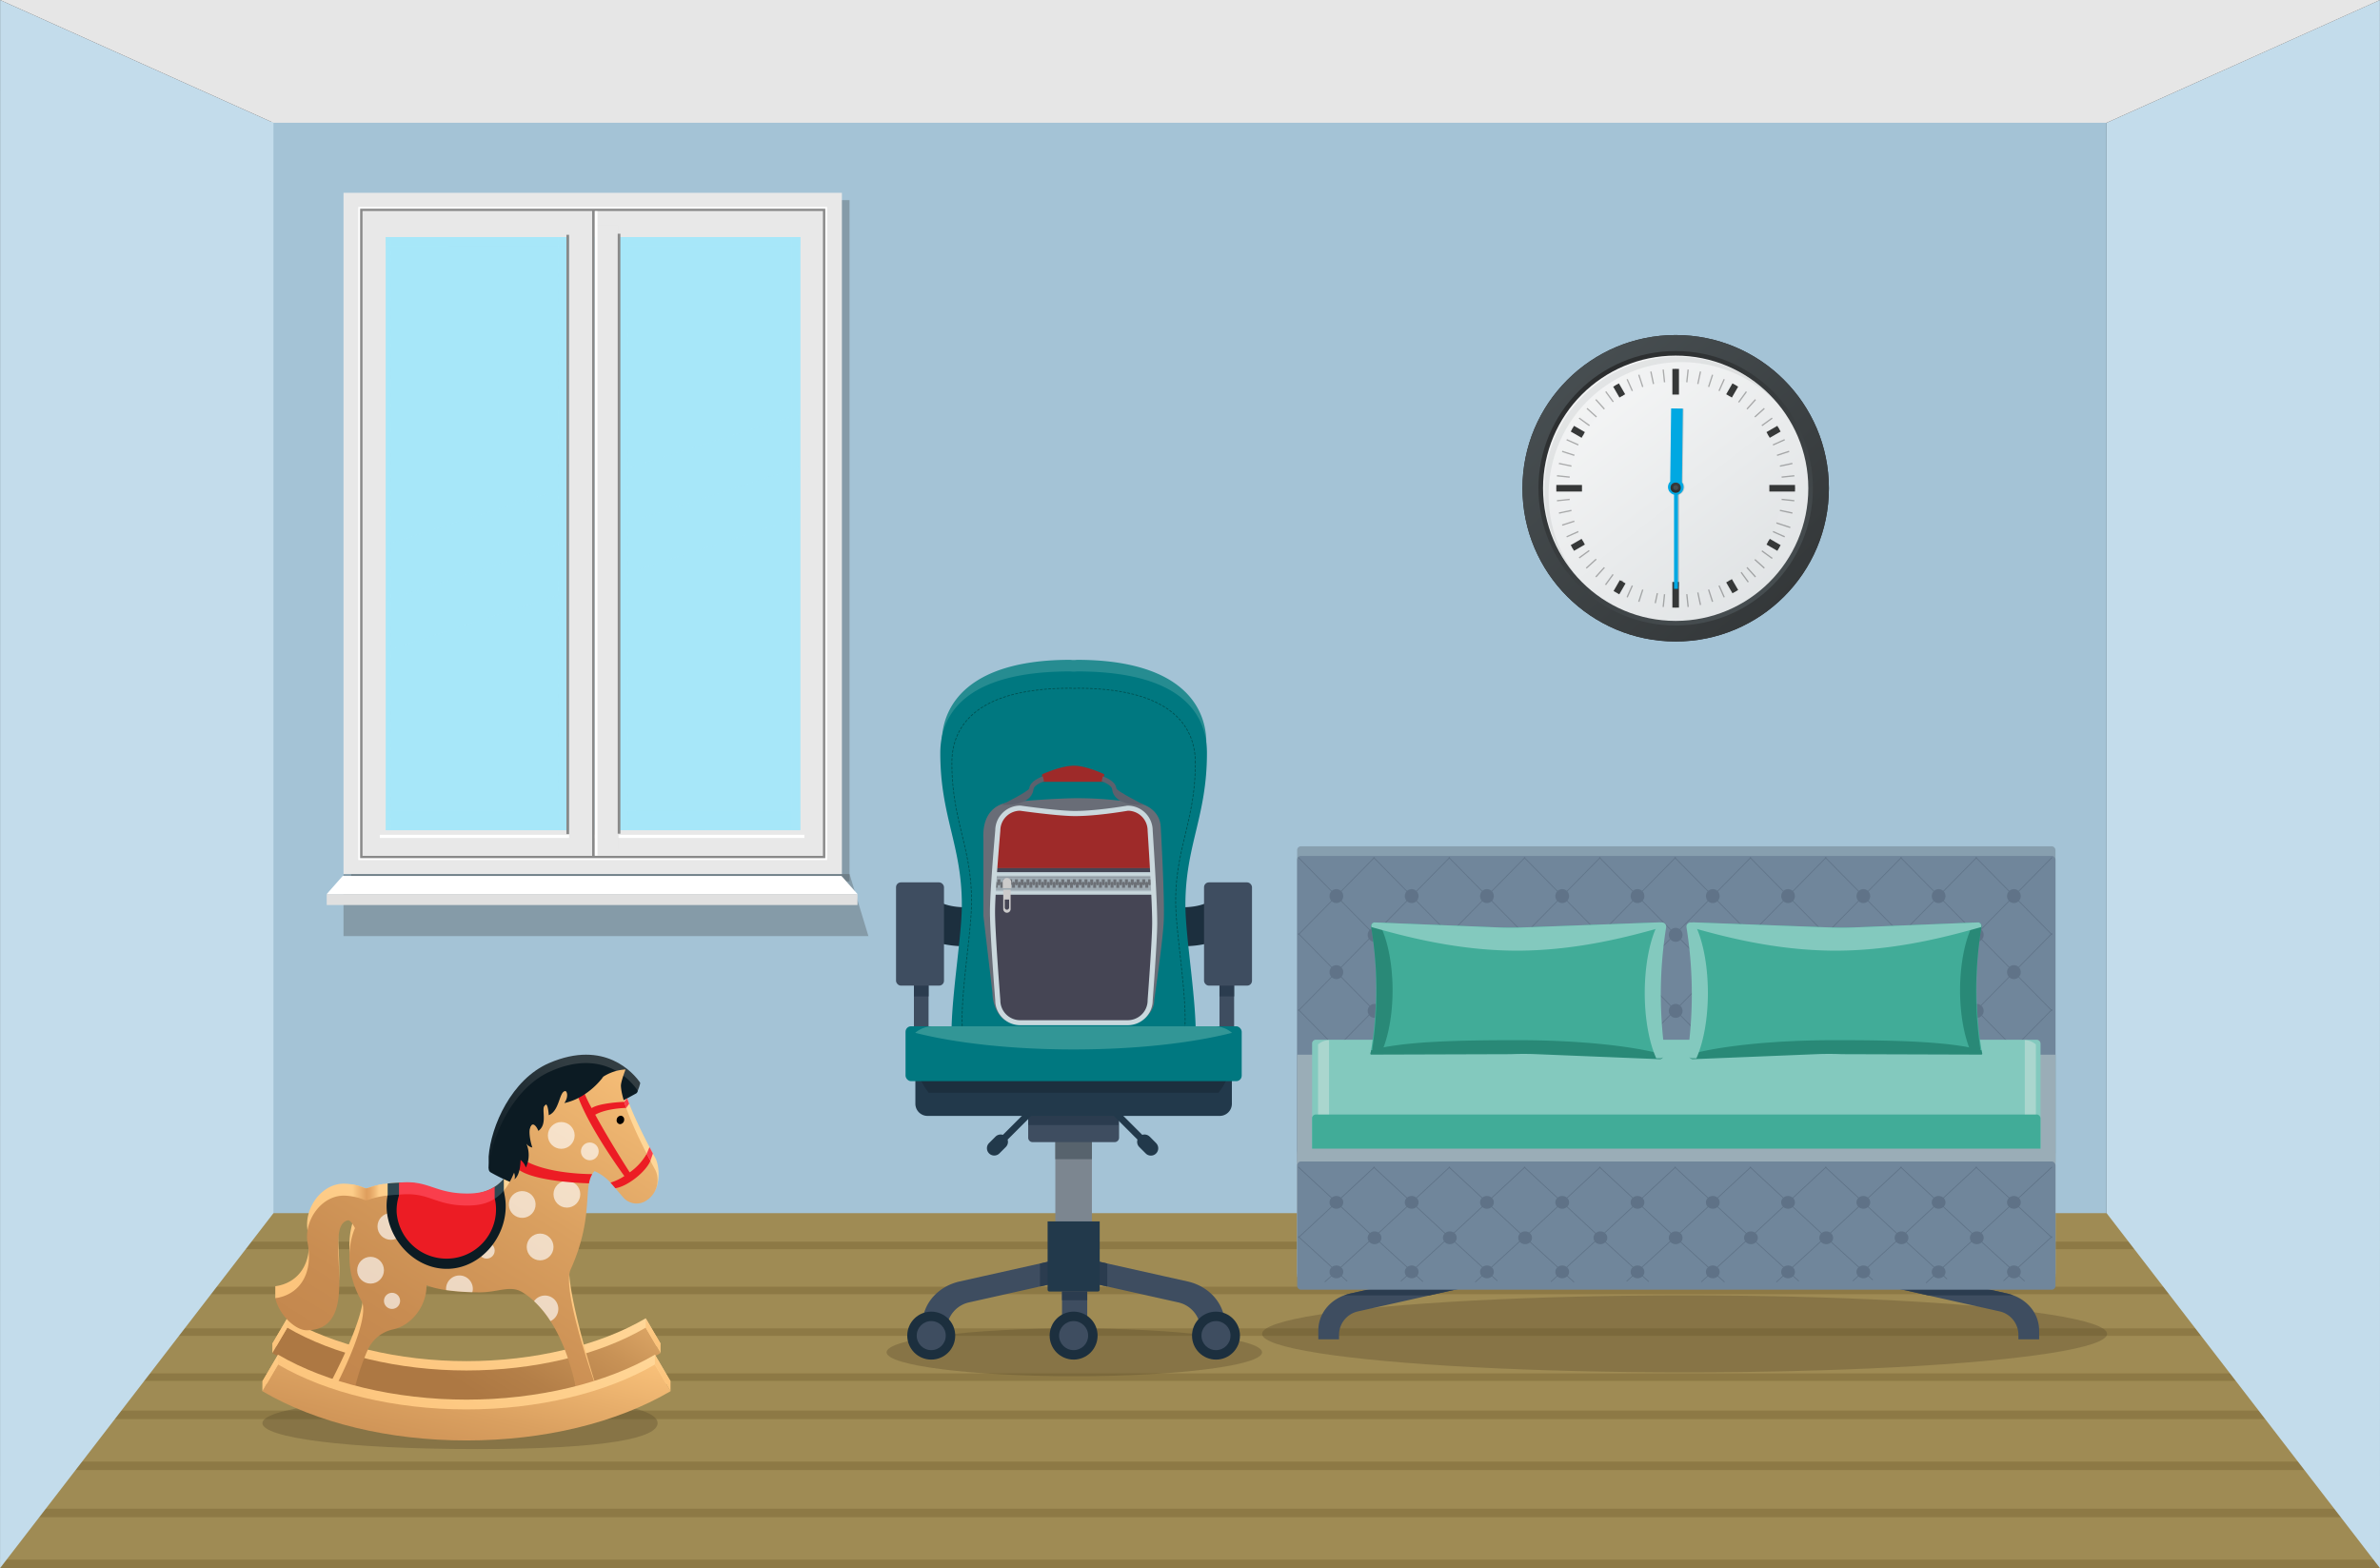 <svg xmlns="http://www.w3.org/2000/svg" xmlns:xlink="http://www.w3.org/1999/xlink" width="2278.54" height="1501.24" viewBox="0 0 2278.54 1501.24">
  <rect x="0" y="0" width="2278.54" height="1501.24" fill="#333333" stroke="none"/>
  <defs>
    <style>
      .cls-1, .cls-21, .cls-49 {
        fill: none;
      }

      .cls-2 {
        fill: #a4c3d6;
      }

      .cls-2, .cls-3, .cls-5, .cls-6 {
        fill-rule: evenodd;
      }

      .cls-3 {
        fill: #9f8b54;
      }

      .cls-4 {
        fill: #8d7945;
      }

      .cls-5 {
        fill: #c3dceb;
      }

      .cls-6 {
        fill: #e6e6e6;
      }

      .cls-7 {
        fill: #3d3d3d;
        opacity: 0.3;
      }

      .cls-13, .cls-14, .cls-15, .cls-17, .cls-37, .cls-39, .cls-7, .cls-74 {
        isolation: isolate;
      }

      .cls-8 {
        fill: #e8e8e8;
      }

      .cls-9 {
        fill: #fff;
      }

      .cls-10 {
        fill: #898989;
      }

      .cls-11, .cls-13, .cls-14, .cls-15 {
        fill: #a7e7f9;
      }

      .cls-12 {
        clip-path: url(#clip-path);
      }

      .cls-13 {
        opacity: 0.21;
      }

      .cls-14 {
        opacity: 0.46;
      }

      .cls-15 {
        opacity: 0.13;
      }

      .cls-16 {
        fill: #e0e0e0;
      }

      .cls-17 {
        fill: #5b4c2c;
      }

      .cls-17, .cls-29 {
        opacity: 0.35;
      }

      .cls-18 {
        fill: #879faf;
      }

      .cls-19 {
        fill: #70869b;
      }

      .cls-20 {
        opacity: 0.32;
      }

      .cls-21 {
        stroke: #3e4d60;
        stroke-miterlimit: 10;
      }

      .cls-21, .cls-49 {
        stroke-width: 0.75px;
      }

      .cls-22 {
        fill: #3e4d60;
      }

      .cls-23 {
        fill: #9aadb7;
      }

      .cls-24 {
        fill: #83c9be;
      }

      .cls-25 {
        fill: #aad6ce;
      }

      .cls-26 {
        fill: #41ac98;
      }

      .cls-27 {
        fill: #2b3c4f;
      }

      .cls-28 {
        fill: #298977;
      }

      .cls-30 {
        fill: #2a2c2d;
      }

      .cls-31 {
        fill: url(#linear-gradient);
      }

      .cls-32 {
        fill: url(#linear-gradient-2);
      }

      .cls-33 {
        fill: url(#linear-gradient-3);
      }

      .cls-34 {
        fill: url(#linear-gradient-4);
      }

      .cls-35 {
        opacity: 0.29;
      }

      .cls-36 {
        fill: url(#linear-gradient-5);
      }

      .cls-37, .cls-39 {
        fill: #474e51;
      }

      .cls-37 {
        opacity: 0.09;
      }

      .cls-38 {
        fill: #363838;
      }

      .cls-39, .cls-74 {
        opacity: 0.22;
      }

      .cls-40 {
        fill: #00a8e2;
      }

      .cls-41 {
        fill: url(#linear-gradient-6);
      }

      .cls-42 {
        fill: url(#linear-gradient-7);
      }

      .cls-43 {
        fill: #1c2f3e;
      }

      .cls-44 {
        fill: #7c8690;
      }

      .cls-45 {
        fill: #22394b;
      }

      .cls-46 {
        fill: #57636d;
      }

      .cls-47 {
        fill: #268c91;
      }

      .cls-48 {
        fill: #007880;
      }

      .cls-49 {
        stroke: #004f4f;
        stroke-linecap: round;
        stroke-linejoin: round;
        stroke-dasharray: 2 2;
      }

      .cls-50 {
        fill: #329696;
      }

      .cls-51 {
        fill: url(#linear-gradient-8);
      }

      .cls-52 {
        fill: url(#linear-gradient-9);
      }

      .cls-53 {
        fill: url(#linear-gradient-10);
      }

      .cls-54 {
        fill: url(#linear-gradient-11);
      }

      .cls-55 {
        fill: url(#linear-gradient-12);
      }

      .cls-56 {
        fill: url(#linear-gradient-13);
      }

      .cls-57 {
        fill: url(#linear-gradient-14);
      }

      .cls-58 {
        fill: #0c1b23;
      }

      .cls-59 {
        fill: url(#linear-gradient-15);
      }

      .cls-60 {
        opacity: 0.64;
      }

      .cls-61 {
        fill: #ec1c24;
      }

      .cls-62 {
        fill: #2e4751;
      }

      .cls-63 {
        fill: #f93e4c;
      }

      .cls-64 {
        fill: url(#linear-gradient-16);
      }

      .cls-65 {
        fill: url(#linear-gradient-17);
      }

      .cls-66 {
        fill: url(#linear-gradient-18);
      }

      .cls-67 {
        fill: url(#linear-gradient-19);
      }

      .cls-68 {
        fill: #696d77;
      }

      .cls-69 {
        fill: #454554;
      }

      .cls-70 {
        fill: #9e2a29;
      }

      .cls-71 {
        clip-path: url(#clip-path-2);
      }

      .cls-72 {
        fill: #9eaab2;
      }

      .cls-73 {
        fill: #6c7076;
      }

      .cls-74 {
        fill: #606164;
      }

      .cls-75 {
        fill: #bfcfd6;
      }

      .cls-76 {
        fill: #cad8dd;
      }

      .cls-77 {
        fill: #cccbcb;
      }

      .cls-78 {
        fill: #5c616d;
      }
    </style>
    <clipPath id="clip-path">
      <rect class="cls-1" x="369.32" y="226.94" width="396.9" height="567.86"/>
    </clipPath>
    <linearGradient id="linear-gradient" x1="1499.19" y1="212.33" x2="1815.58" y2="560.98" gradientTransform="translate(0 139.33)" gradientUnits="userSpaceOnUse">
      <stop offset="0" stop-color="#474e51"/>
      <stop offset="1" stop-color="#2a2c2d"/>
    </linearGradient>
    <linearGradient id="linear-gradient-2" x1="1520.4" y1="208.75" x2="1683.75" y2="441.28" gradientTransform="translate(0 139.33)" gradientUnits="userSpaceOnUse">
      <stop offset="0" stop-color="#d7dbdd"/>
      <stop offset="1" stop-color="#fcfcfc"/>
    </linearGradient>
    <linearGradient id="linear-gradient-3" x1="1682.38" y1="440.26" x2="1519.84" y2="206.95" xlink:href="#linear-gradient"/>
    <linearGradient id="linear-gradient-4" x1="1784.2" y1="561.23" x2="1438.77" y2="113.74" xlink:href="#linear-gradient-2"/>
    <linearGradient id="linear-gradient-5" x1="1748.8" y1="515.37" x2="1471.32" y2="155.89" xlink:href="#linear-gradient-2"/>
    <linearGradient id="linear-gradient-6" x1="1744.8" y1="702.03" x2="1748.58" y2="724.62" gradientTransform="translate(467.94 -1042.68) rotate(30.67)" xlink:href="#linear-gradient"/>
    <linearGradient id="linear-gradient-7" x1="1747.63" y1="718.94" x2="1749.47" y2="729.89" gradientTransform="translate(467.94 -1042.68) rotate(30.67)" xlink:href="#linear-gradient"/>
    <linearGradient id="linear-gradient-8" x1="2071.32" y1="662.2" x2="2179.27" y2="838.92" gradientTransform="matrix(-1, 0, 0, 1, 2575.14, 530)" gradientUnits="userSpaceOnUse">
      <stop offset="0" stop-color="#ffd798"/>
      <stop offset="0.03" stop-color="#ffd697"/>
      <stop offset="0.61" stop-color="#fdc983"/>
      <stop offset="1" stop-color="#fcc47c"/>
    </linearGradient>
    <linearGradient id="linear-gradient-9" x1="2035.5" y1="612.49" x2="2143.46" y2="789.23" gradientTransform="matrix(-1, 0, 0, 1, 2575.14, 530)" gradientUnits="userSpaceOnUse">
      <stop offset="0" stop-color="#fcc47c"/>
      <stop offset="0.18" stop-color="#e8b16e"/>
      <stop offset="0.52" stop-color="#c89256"/>
      <stop offset="0.81" stop-color="#b47f48"/>
      <stop offset="1" stop-color="#ad7843"/>
    </linearGradient>
    <linearGradient id="linear-gradient-10" x1="1957.32" y1="731.36" x2="1946.85" y2="755.66" gradientTransform="matrix(-1, 0, 0, 1, 2575.14, 530)" gradientUnits="userSpaceOnUse">
      <stop offset="0" stop-color="#fdcb87"/>
      <stop offset="0.26" stop-color="#fdc983"/>
      <stop offset="1" stop-color="#fcc47c"/>
    </linearGradient>
    <linearGradient id="linear-gradient-11" x1="2411.81" y1="731.36" x2="2401.34" y2="755.66" gradientTransform="translate(-2136.48 530)" xlink:href="#linear-gradient-10"/>
    <linearGradient id="linear-gradient-12" x1="2104.99" y1="587.75" x2="2148.21" y2="725.55" xlink:href="#linear-gradient-8"/>
    <linearGradient id="linear-gradient-13" x1="2007.86" y1="512.4" x2="2111.84" y2="617.25" gradientTransform="matrix(-1, 0, 0, 1, 2575.14, 530)" gradientUnits="userSpaceOnUse">
      <stop offset="0" stop-color="#323d42"/>
      <stop offset="0.21" stop-color="#273339"/>
      <stop offset="0.68" stop-color="#132129"/>
      <stop offset="1" stop-color="#0c1b23"/>
    </linearGradient>
    <linearGradient id="linear-gradient-14" x1="2209.18" y1="615.91" x2="2237.78" y2="615.91" gradientTransform="matrix(-1, 0, 0, 1, 2575.14, 530)" gradientUnits="userSpaceOnUse">
      <stop offset="0.11" stop-color="#fece8b"/>
      <stop offset="0.24" stop-color="#f0b977"/>
      <stop offset="0.41" stop-color="#e4a564"/>
      <stop offset="0.52" stop-color="#df9e5d"/>
      <stop offset="1" stop-color="#fdcd89"/>
    </linearGradient>
    <linearGradient id="linear-gradient-15" x1="1975.28" y1="451.31" x2="2210.54" y2="836.44" gradientTransform="matrix(-1, 0, 0, 1, 2575.14, 530)" gradientUnits="userSpaceOnUse">
      <stop offset="0" stop-color="#fcc47c"/>
      <stop offset="0.04" stop-color="#f8c079"/>
      <stop offset="0.44" stop-color="#daa060"/>
      <stop offset="0.77" stop-color="#c88c51"/>
      <stop offset="1" stop-color="#c1854c"/>
    </linearGradient>
    <linearGradient id="linear-gradient-16" x1="2068.39" y1="693.42" x2="2181.86" y2="879.19" xlink:href="#linear-gradient-8"/>
    <linearGradient id="linear-gradient-17" x1="2112.11" y1="730.83" x2="2159.6" y2="935.96" xlink:href="#linear-gradient-15"/>
    <linearGradient id="linear-gradient-18" x1="1948.55" y1="766.13" x2="1937.55" y2="791.67" xlink:href="#linear-gradient-10"/>
    <linearGradient id="linear-gradient-19" x1="2403.04" y1="766.13" x2="2392.03" y2="791.67" gradientTransform="translate(-2136.48 530)" xlink:href="#linear-gradient-10"/>
    <clipPath id="clip-path-2">
      <path class="cls-1" d="M1078.7,982.72H978.35c-12.78,0-23.18-10.65-23.23-23.75-.29-3.76-5-65.09-5-84.63,0-20.22,4.71-75.33,5-78.12.06-13.1,10.46-23.74,23.23-23.74h.34c.3,0,30.11,4.45,47.45,5.06,20,.71,51.83-5,52.15-5h.41c12.79,0,23.19,10.65,23.23,23.77.18,2.66,4.35,67.25,4.24,89-.08,18-4,71.17-4.24,73.73C1101.88,972.07,1091.48,982.72,1078.7,982.72Z"/>
    </clipPath>
  </defs>
  <title>Istaba_asimetrija_5Asset 1</title>
  <g id="Layer_2" data-name="Layer 2">
    <g id="Layer_1-2" data-name="Layer 1">
      <polygon class="cls-2" points="2016.79 70.27 259.71 70.27 259.71 1265.41 2016.79 1273.4 2016.79 70.27"/>
      <polygon class="cls-3" points="2139.05 1161.4 139.53 1161.4 0.04 1501.24 2278.54 1501.24 2139.05 1161.4"/>
      <rect class="cls-4" y="1493.11" width="2278.53" height="8.13"/>
      <rect class="cls-4" x="14.47" y="1444.33" width="2264.07" height="8.13"/>
      <rect class="cls-4" x="39.36" y="1399.21" width="2239.17" height="8.13"/>
      <rect class="cls-4" x="53.82" y="1350.43" width="2224.71" height="8.13"/>
      <rect class="cls-4" x="70.82" y="1314.79" width="2207.72" height="7.19"/>
      <rect class="cls-4" x="75.05" y="1271.68" width="2203.49" height="7.18"/>
      <rect class="cls-4" x="98.84" y="1231.81" width="2179.7" height="7.18"/>
      <rect class="cls-4" x="115.92" y="1188.69" width="2162.62" height="7.19"/>
      <polygon class="cls-5" points="261.79 117.53 0.1 0 0.04 1501.24 261.79 1161.4 261.79 117.53"/>
      <polygon class="cls-5" points="2016.79 1161.4 2278.54 1501.24 2278.48 0 2016.79 117.53 2016.79 1161.4"/>
      <polygon class="cls-6" points="0.1 0 2278.54 0 2016.79 117.53 261.79 117.53 0.1 0"/>
      <g>
        <polygon class="cls-7" points="831.41 896.14 328.87 896.14 328.87 836.74 813.32 836.74 831.41 896.14"/>
        <rect class="cls-7" x="336.17" y="191.57" width="477.14" height="652.17"/>
        <rect class="cls-8" x="328.87" y="184.58" width="477.14" height="652.17"/>
        <path class="cls-9" d="M791.9,823.37H343V198.09H791.9ZM346.4,820.1H788.48V201.37H346.4Z"/>
        <path class="cls-10" d="M790.11,821.52H344.77V199.81H790.11Zm-443.06-2.18H787.84V202H347.05Z"/>
        <g>
          <rect class="cls-11" x="369.32" y="226.94" width="396.9" height="567.86"/>
          <g class="cls-12">
            <g>
              <polygon class="cls-13" points="849.08 370.17 348.04 528.14 213.82 228 714.86 46.97 849.08 370.17"/>
              <rect class="cls-14" x="361.13" y="216.98" width="413.34" height="18.48" transform="translate(-0.24 0.59) rotate(-0.06)"/>
              <rect class="cls-15" x="361.11" y="776.11" width="413.34" height="18.48" transform="translate(-0.82 0.6) rotate(-0.06)"/>
              <polygon class="cls-13" points="848.28 468.71 337.3 633.57 322.02 590.13 833 425.27 848.28 468.71"/>
              <rect class="cls-14" x="758.21" y="70.03" width="19.3" height="780.94"/>
              <rect class="cls-14" x="581.69" y="71.05" width="19.3" height="780.94" transform="translate(-0.48 0.62) rotate(-0.06)"/>
              <rect class="cls-14" x="534.68" y="77.61" width="19.3" height="780.94" transform="translate(-0.49 0.57) rotate(-0.06)"/>
              <rect class="cls-14" x="354.83" y="70.42" width="19.3" height="780.94" transform="translate(-0.48 0.38) rotate(-0.06)"/>
            </g>
          </g>
        </g>
        <rect class="cls-9" x="363.6" y="799.2" width="406.5" height="3.01"/>
        <polygon class="cls-9" points="820.92 855.93 312.79 855.93 328.12 838.54 805.58 838.54 820.92 855.93"/>
        <rect class="cls-16" x="312.79" y="855.93" width="508.13" height="10.49"/>
        <rect class="cls-8" x="544.82" y="220.42" width="22.15" height="586.89"/>
        <rect class="cls-8" x="569.6" y="215.79" width="22.6" height="598.09"/>
        <rect class="cls-10" x="566.89" y="200.9" width="2.56" height="619.53"/>
        <rect class="cls-9" x="569.44" y="202.17" width="2.56" height="616.96"/>
        <rect class="cls-10" x="542.27" y="224.76" width="2.56" height="573.76"/>
        <rect class="cls-10" x="591.37" y="223.74" width="2.56" height="574.37"/>
      </g>
      <ellipse class="cls-17" cx="1612.77" cy="1276.96" rx="404.5" ry="36.85"/>
      <ellipse class="cls-17" cx="1028.53" cy="1294.59" rx="179.75" ry="22.91"/>
      <rect class="cls-18" x="1241.86" y="810.2" width="726" height="296.54" rx="3.5"/>
      <rect class="cls-19" x="1241.86" y="819.4" width="726" height="296.54" rx="3.5"/>
      <g class="cls-20">
        <line class="cls-21" x1="1242.88" y1="820.77" x2="1315.96" y2="894.96"/>
        <line class="cls-21" x1="1315.96" y1="820.77" x2="1242.88" y2="894.96"/>
        <ellipse class="cls-22" cx="1279.42" cy="857.86" rx="6.6" ry="6.7"/>
        <line class="cls-21" x1="1314.95" y1="820.77" x2="1388.03" y2="894.96"/>
        <line class="cls-21" x1="1388.03" y1="820.77" x2="1314.95" y2="894.96"/>
        <ellipse class="cls-22" cx="1351.49" cy="857.86" rx="6.6" ry="6.7"/>
        <line class="cls-21" x1="1387.02" y1="820.77" x2="1460.1" y2="894.96"/>
        <line class="cls-21" x1="1460.1" y1="820.77" x2="1387.02" y2="894.96"/>
        <ellipse class="cls-22" cx="1423.56" cy="857.86" rx="6.6" ry="6.7"/>
        <line class="cls-21" x1="1459.09" y1="820.77" x2="1532.17" y2="894.96"/>
        <line class="cls-21" x1="1532.17" y1="820.77" x2="1459.09" y2="894.96"/>
        <ellipse class="cls-22" cx="1495.63" cy="857.86" rx="6.6" ry="6.7"/>
        <line class="cls-21" x1="1531.16" y1="820.77" x2="1604.24" y2="894.96"/>
        <line class="cls-21" x1="1604.24" y1="820.77" x2="1531.16" y2="894.96"/>
        <ellipse class="cls-22" cx="1567.7" cy="857.86" rx="6.6" ry="6.7"/>
        <line class="cls-21" x1="1603.23" y1="820.77" x2="1676.31" y2="894.96"/>
        <line class="cls-21" x1="1676.31" y1="820.77" x2="1603.23" y2="894.96"/>
        <ellipse class="cls-22" cx="1639.77" cy="857.86" rx="6.6" ry="6.7"/>
        <line class="cls-21" x1="1675.3" y1="820.77" x2="1748.38" y2="894.96"/>
        <line class="cls-21" x1="1748.38" y1="820.77" x2="1675.3" y2="894.96"/>
        <ellipse class="cls-22" cx="1711.84" cy="857.86" rx="6.6" ry="6.7"/>
        <line class="cls-21" x1="1747.37" y1="820.77" x2="1820.45" y2="894.96"/>
        <line class="cls-21" x1="1820.45" y1="820.77" x2="1747.37" y2="894.96"/>
        <ellipse class="cls-22" cx="1783.91" cy="857.86" rx="6.6" ry="6.7"/>
        <line class="cls-21" x1="1819.44" y1="820.77" x2="1892.52" y2="894.96"/>
        <line class="cls-21" x1="1892.52" y1="820.77" x2="1819.44" y2="894.96"/>
        <ellipse class="cls-22" cx="1855.98" cy="857.86" rx="6.6" ry="6.7"/>
        <line class="cls-21" x1="1891.51" y1="820.77" x2="1964.59" y2="894.96"/>
        <line class="cls-21" x1="1964.59" y1="820.77" x2="1891.51" y2="894.96"/>
        <ellipse class="cls-22" cx="1928.05" cy="857.86" rx="6.6" ry="6.7"/>
        <ellipse class="cls-22" cx="1315.96" cy="894.96" rx="6.6" ry="6.7"/>
        <ellipse class="cls-22" cx="1388.03" cy="894.96" rx="6.6" ry="6.7"/>
        <ellipse class="cls-22" cx="1460.1" cy="894.96" rx="6.6" ry="6.7"/>
        <ellipse class="cls-22" cx="1532.17" cy="894.96" rx="6.6" ry="6.7"/>
        <ellipse class="cls-22" cx="1604.24" cy="894.96" rx="6.6" ry="6.7"/>
        <ellipse class="cls-22" cx="1676.31" cy="894.96" rx="6.6" ry="6.7"/>
        <ellipse class="cls-22" cx="1748.38" cy="894.96" rx="6.6" ry="6.7"/>
        <ellipse class="cls-22" cx="1820.45" cy="894.96" rx="6.6" ry="6.7"/>
        <ellipse class="cls-22" cx="1892.52" cy="894.96" rx="6.6" ry="6.7"/>
        <line class="cls-21" x1="1242.88" y1="893.56" x2="1315.96" y2="967.75"/>
        <line class="cls-21" x1="1315.96" y1="893.56" x2="1242.88" y2="967.75"/>
        <ellipse class="cls-22" cx="1279.42" cy="930.65" rx="6.6" ry="6.7"/>
        <line class="cls-21" x1="1314.95" y1="893.56" x2="1388.03" y2="967.75"/>
        <line class="cls-21" x1="1388.03" y1="893.56" x2="1314.95" y2="967.75"/>
        <ellipse class="cls-22" cx="1351.49" cy="930.65" rx="6.6" ry="6.7"/>
        <line class="cls-21" x1="1387.02" y1="893.56" x2="1460.1" y2="967.75"/>
        <line class="cls-21" x1="1460.1" y1="893.56" x2="1387.02" y2="967.75"/>
        <ellipse class="cls-22" cx="1423.56" cy="930.65" rx="6.6" ry="6.7"/>
        <line class="cls-21" x1="1459.09" y1="893.56" x2="1532.17" y2="967.75"/>
        <line class="cls-21" x1="1532.17" y1="893.56" x2="1459.09" y2="967.75"/>
        <ellipse class="cls-22" cx="1495.63" cy="930.65" rx="6.6" ry="6.7"/>
        <line class="cls-21" x1="1531.16" y1="893.56" x2="1604.24" y2="967.75"/>
        <line class="cls-21" x1="1604.24" y1="893.56" x2="1531.16" y2="967.75"/>
        <ellipse class="cls-22" cx="1567.7" cy="930.65" rx="6.6" ry="6.7"/>
        <line class="cls-21" x1="1603.23" y1="893.56" x2="1676.31" y2="967.75"/>
        <line class="cls-21" x1="1676.31" y1="893.56" x2="1603.23" y2="967.75"/>
        <ellipse class="cls-22" cx="1639.77" cy="930.65" rx="6.6" ry="6.7"/>
        <line class="cls-21" x1="1675.3" y1="893.56" x2="1748.38" y2="967.75"/>
        <line class="cls-21" x1="1748.38" y1="893.56" x2="1675.3" y2="967.75"/>
        <ellipse class="cls-22" cx="1711.84" cy="930.65" rx="6.6" ry="6.7"/>
        <line class="cls-21" x1="1747.37" y1="893.56" x2="1820.45" y2="967.75"/>
        <line class="cls-21" x1="1820.45" y1="893.56" x2="1747.37" y2="967.75"/>
        <ellipse class="cls-22" cx="1783.91" cy="930.65" rx="6.6" ry="6.7"/>
        <line class="cls-21" x1="1819.44" y1="893.56" x2="1892.52" y2="967.75"/>
        <line class="cls-21" x1="1892.52" y1="893.56" x2="1819.44" y2="967.75"/>
        <ellipse class="cls-22" cx="1855.98" cy="930.65" rx="6.6" ry="6.7"/>
        <line class="cls-21" x1="1891.51" y1="893.56" x2="1964.59" y2="967.75"/>
        <line class="cls-21" x1="1964.59" y1="893.56" x2="1891.51" y2="967.75"/>
        <ellipse class="cls-22" cx="1928.05" cy="930.65" rx="6.6" ry="6.7"/>
        <ellipse class="cls-22" cx="1315.96" cy="967.75" rx="6.6" ry="6.7"/>
        <ellipse class="cls-22" cx="1388.03" cy="967.75" rx="6.6" ry="6.7"/>
        <ellipse class="cls-22" cx="1460.1" cy="967.75" rx="6.6" ry="6.7"/>
        <ellipse class="cls-22" cx="1532.17" cy="967.75" rx="6.6" ry="6.7"/>
        <ellipse class="cls-22" cx="1604.24" cy="967.75" rx="6.6" ry="6.7"/>
        <ellipse class="cls-22" cx="1676.31" cy="967.75" rx="6.6" ry="6.7"/>
        <ellipse class="cls-22" cx="1748.38" cy="967.75" rx="6.6" ry="6.7"/>
        <ellipse class="cls-22" cx="1820.45" cy="967.75" rx="6.6" ry="6.7"/>
        <ellipse class="cls-22" cx="1892.52" cy="967.75" rx="6.6" ry="6.7"/>
        <line class="cls-21" x1="1242.88" y1="1039.14" x2="1315.96" y2="1113.33"/>
        <line class="cls-21" x1="1315.96" y1="1039.14" x2="1242.88" y2="1113.33"/>
        <ellipse class="cls-22" cx="1279.42" cy="1076.24" rx="6.6" ry="6.7"/>
        <line class="cls-21" x1="1314.95" y1="1039.14" x2="1388.03" y2="1113.33"/>
        <line class="cls-21" x1="1388.03" y1="1039.14" x2="1314.95" y2="1113.33"/>
        <ellipse class="cls-22" cx="1351.49" cy="1076.24" rx="6.6" ry="6.7"/>
        <line class="cls-21" x1="1387.02" y1="1039.14" x2="1460.1" y2="1113.33"/>
        <line class="cls-21" x1="1460.1" y1="1039.14" x2="1387.02" y2="1113.33"/>
        <ellipse class="cls-22" cx="1423.56" cy="1076.24" rx="6.6" ry="6.7"/>
        <line class="cls-21" x1="1459.09" y1="1039.14" x2="1532.17" y2="1113.33"/>
        <line class="cls-21" x1="1532.17" y1="1039.14" x2="1459.09" y2="1113.33"/>
        <ellipse class="cls-22" cx="1495.63" cy="1076.24" rx="6.6" ry="6.7"/>
        <line class="cls-21" x1="1531.16" y1="1039.14" x2="1604.24" y2="1113.33"/>
        <line class="cls-21" x1="1604.24" y1="1039.14" x2="1531.16" y2="1113.33"/>
        <ellipse class="cls-22" cx="1567.7" cy="1076.24" rx="6.6" ry="6.7"/>
        <line class="cls-21" x1="1603.23" y1="1039.14" x2="1676.31" y2="1113.33"/>
        <line class="cls-21" x1="1676.31" y1="1039.14" x2="1603.23" y2="1113.33"/>
        <ellipse class="cls-22" cx="1639.77" cy="1076.24" rx="6.6" ry="6.7"/>
        <line class="cls-21" x1="1675.3" y1="1039.14" x2="1748.38" y2="1113.33"/>
        <line class="cls-21" x1="1748.38" y1="1039.14" x2="1675.3" y2="1113.33"/>
        <ellipse class="cls-22" cx="1711.84" cy="1076.24" rx="6.6" ry="6.7"/>
        <line class="cls-21" x1="1747.37" y1="1039.14" x2="1820.45" y2="1113.33"/>
        <line class="cls-21" x1="1820.45" y1="1039.14" x2="1747.37" y2="1113.33"/>
        <ellipse class="cls-22" cx="1783.91" cy="1076.24" rx="6.6" ry="6.7"/>
        <line class="cls-21" x1="1819.44" y1="1039.14" x2="1892.52" y2="1113.33"/>
        <line class="cls-21" x1="1892.52" y1="1039.14" x2="1819.44" y2="1113.33"/>
        <ellipse class="cls-22" cx="1855.98" cy="1076.24" rx="6.6" ry="6.7"/>
        <line class="cls-21" x1="1891.51" y1="1039.14" x2="1964.59" y2="1113.33"/>
        <line class="cls-21" x1="1964.59" y1="1039.14" x2="1891.51" y2="1113.33"/>
        <ellipse class="cls-22" cx="1928.05" cy="1076.24" rx="6.6" ry="6.7"/>
        <ellipse class="cls-22" cx="1315.96" cy="1113.33" rx="6.6" ry="6.7"/>
        <ellipse class="cls-22" cx="1388.03" cy="1113.33" rx="6.6" ry="6.7"/>
        <ellipse class="cls-22" cx="1460.1" cy="1113.33" rx="6.6" ry="6.7"/>
        <ellipse class="cls-22" cx="1532.17" cy="1113.33" rx="6.6" ry="6.7"/>
        <ellipse class="cls-22" cx="1604.24" cy="1113.33" rx="6.6" ry="6.7"/>
        <ellipse class="cls-22" cx="1676.31" cy="1113.33" rx="6.6" ry="6.7"/>
        <ellipse class="cls-22" cx="1748.38" cy="1113.33" rx="6.6" ry="6.7"/>
        <ellipse class="cls-22" cx="1820.45" cy="1113.33" rx="6.6" ry="6.7"/>
        <ellipse class="cls-22" cx="1892.52" cy="1113.33" rx="6.6" ry="6.7"/>
        <line class="cls-21" x1="1242.88" y1="966.35" x2="1315.96" y2="1040.54"/>
        <line class="cls-21" x1="1315.96" y1="966.35" x2="1242.88" y2="1040.54"/>
        <ellipse class="cls-22" cx="1279.42" cy="1003.44" rx="6.6" ry="6.7"/>
        <line class="cls-21" x1="1314.95" y1="966.35" x2="1388.03" y2="1040.54"/>
        <line class="cls-21" x1="1388.03" y1="966.35" x2="1314.95" y2="1040.54"/>
        <ellipse class="cls-22" cx="1351.49" cy="1003.44" rx="6.6" ry="6.7"/>
        <line class="cls-21" x1="1387.02" y1="966.35" x2="1460.1" y2="1040.54"/>
        <line class="cls-21" x1="1460.1" y1="966.35" x2="1387.02" y2="1040.54"/>
        <ellipse class="cls-22" cx="1423.56" cy="1003.44" rx="6.6" ry="6.7"/>
        <line class="cls-21" x1="1459.09" y1="966.35" x2="1532.17" y2="1040.54"/>
        <line class="cls-21" x1="1532.17" y1="966.35" x2="1459.09" y2="1040.54"/>
        <ellipse class="cls-22" cx="1495.63" cy="1003.44" rx="6.6" ry="6.7"/>
        <line class="cls-21" x1="1531.16" y1="966.35" x2="1604.24" y2="1040.54"/>
        <line class="cls-21" x1="1604.24" y1="966.35" x2="1531.16" y2="1040.54"/>
        <ellipse class="cls-22" cx="1567.7" cy="1003.44" rx="6.6" ry="6.7"/>
        <line class="cls-21" x1="1603.23" y1="966.35" x2="1676.31" y2="1040.54"/>
        <line class="cls-21" x1="1676.31" y1="966.35" x2="1603.23" y2="1040.54"/>
        <ellipse class="cls-22" cx="1639.77" cy="1003.44" rx="6.6" ry="6.7"/>
        <line class="cls-21" x1="1675.3" y1="966.35" x2="1748.38" y2="1040.54"/>
        <line class="cls-21" x1="1748.38" y1="966.35" x2="1675.3" y2="1040.54"/>
        <ellipse class="cls-22" cx="1711.84" cy="1003.44" rx="6.6" ry="6.7"/>
        <line class="cls-21" x1="1747.37" y1="966.35" x2="1820.45" y2="1040.54"/>
        <line class="cls-21" x1="1820.45" y1="966.35" x2="1747.37" y2="1040.54"/>
        <ellipse class="cls-22" cx="1783.91" cy="1003.44" rx="6.6" ry="6.7"/>
        <line class="cls-21" x1="1819.44" y1="966.35" x2="1892.52" y2="1040.54"/>
        <line class="cls-21" x1="1892.52" y1="966.35" x2="1819.44" y2="1040.54"/>
        <ellipse class="cls-22" cx="1855.98" cy="1003.44" rx="6.6" ry="6.7"/>
        <line class="cls-21" x1="1891.51" y1="966.35" x2="1964.59" y2="1040.54"/>
        <line class="cls-21" x1="1964.59" y1="966.35" x2="1891.51" y2="1040.54"/>
        <ellipse class="cls-22" cx="1928.05" cy="1003.44" rx="6.6" ry="6.7"/>
        <ellipse class="cls-22" cx="1315.96" cy="1040.54" rx="6.6" ry="6.7"/>
        <ellipse class="cls-22" cx="1388.03" cy="1040.54" rx="6.6" ry="6.7"/>
        <ellipse class="cls-22" cx="1460.1" cy="1040.54" rx="6.6" ry="6.7"/>
        <ellipse class="cls-22" cx="1532.17" cy="1040.54" rx="6.6" ry="6.7"/>
        <ellipse class="cls-22" cx="1604.24" cy="1040.54" rx="6.6" ry="6.7"/>
        <ellipse class="cls-22" cx="1676.31" cy="1040.54" rx="6.6" ry="6.7"/>
        <ellipse class="cls-22" cx="1748.38" cy="1040.54" rx="6.6" ry="6.7"/>
        <ellipse class="cls-22" cx="1820.45" cy="1040.54" rx="6.6" ry="6.7"/>
        <ellipse class="cls-22" cx="1892.52" cy="1040.54" rx="6.6" ry="6.7"/>
      </g>
      <rect class="cls-23" x="1241.86" y="1009.69" width="36.81" height="212.69"/>
      <rect class="cls-23" x="1931.05" y="1009.69" width="36.81" height="212.69"/>
      <rect class="cls-24" x="1256.17" y="995.37" width="697.37" height="122.7" rx="3.5"/>
      <path class="cls-25" d="M1261.83,1114.34a16.31,16.31,0,0,0,10.57,4.11V995.79a16.3,16.3,0,0,0-10.57,4.1Z"/>
      <path class="cls-25" d="M1949.06,1114.34a16.31,16.31,0,0,1-10.57,4.11V995.79a16.3,16.3,0,0,1,10.57,4.1Z"/>
      <rect class="cls-26" x="1256.17" y="1066.95" width="697.37" height="122.7" rx="3.5"/>
      <path class="cls-22" d="M1932.4,1282.21h19.8v-8.36c0-17.69-13.11-31.59-30.36-35.45l-100-22.35-3.48,17.91,96,21.46a23.1,23.1,0,0,1,18,22.58Z"/>
      <path class="cls-27" d="M1921.84,1238.4l-100-22.35-3.48,17.91,27.46,6.14h81.66A44.12,44.12,0,0,0,1921.84,1238.4Z"/>
      <g>
        <path class="cls-22" d="M1281.92,1282.21h-19.8v-8.36c0-17.69,13.11-31.59,30.37-35.45l100-22.35L1396,1234l-96,21.46a23.09,23.09,0,0,0-18.06,22.54Z"/>
        <path class="cls-27" d="M1292.49,1238.4l100-22.35L1396,1234l-27.46,6.14h-81.65A44.47,44.47,0,0,1,1292.49,1238.4Z"/>
      </g>
      <rect class="cls-23" x="1241.86" y="1099.67" width="726" height="122.7" rx="3.5"/>
      <rect class="cls-19" x="1241.86" y="1111.94" width="726" height="122.7" rx="3.5"/>
      <g>
        <path class="cls-26" d="M1588.38,883.07l-129.64,4.82q-12.24.47-24.46,0l-118-4.79a3.31,3.31,0,0,0-3.44,3.18,3.44,3.44,0,0,0,0,.64h0a376.59,376.59,0,0,1-.63,121.44h274.66a4.26,4.26,0,0,0,4.26-4.26,4.71,4.71,0,0,0,0-.53l-.88-7a377,377,0,0,1,1.61-105.82l.51-3.22a3.87,3.87,0,0,0-4-4.51Z"/>
        <path class="cls-28" d="M1588.92,1014l-118-4.8q-12.23-.5-24.46,0l-133.19.41c-2.39.09-.84-1.82-.55-4.17,29.47-8.35,81.29-9.65,140.17-9.65,58.44,0,109.78,5.47,139.36,13.71a4.19,4.19,0,0,0,.1.71,3.33,3.33,0,0,1-2.81,3.76A3.22,3.22,0,0,1,1588.92,1014Z"/>
        <path class="cls-24" d="M1587.94,883.19l3.16-.12a4,4,0,0,1,4,4.64l-.51,3.34a406.24,406.24,0,0,0-1.61,109.86l.88,7.2a4.39,4.39,0,0,1-3.71,5,4.73,4.73,0,0,1-.52,0h-4c-6.71-15-11-37.48-11-62.63C1574.67,922.55,1579.93,897.94,1587.94,883.19Z"/>
        <path class="cls-28" d="M1319.9,883.19l-3.16-.12a3.87,3.87,0,0,0-4,3.69,3.94,3.94,0,0,0,0,.77l.51,3.23a377,377,0,0,1,1.61,105.82l-.88,6.95a4.27,4.27,0,0,0,3.7,4.76,4.58,4.58,0,0,0,.53,0h4c6.71-14.44,11-36.09,11-60.33C1333.18,921.1,1327.92,897.39,1319.9,883.19Z"/>
        <path class="cls-24" d="M1316.24,883.06l118,4.79q12.23.49,24.46,0L1588.34,883a3.84,3.84,0,0,1,4,3.7,3.33,3.33,0,0,1,0,.63c-29.47,8.35-81.15,22.76-140,22.76-58.44,0-109.78-14.32-139.36-22.57a4.33,4.33,0,0,0-.1-.71,3.31,3.31,0,0,1,2.8-3.75A3.12,3.12,0,0,1,1316.24,883.06Z"/>
      </g>
      <g>
        <path class="cls-26" d="M1621.34,883.07,1751,887.89q12.23.47,24.46,0l118-4.79a3.3,3.3,0,0,1,3.44,3.16,2.93,2.93,0,0,1,0,.66h0a377.15,377.15,0,0,0,.63,121.44H1622.85a4.27,4.27,0,0,1-4.27-4.27,4.53,4.53,0,0,1,0-.52l.88-7a377,377,0,0,0-1.61-105.82l-.51-3.22a3.88,3.88,0,0,1,3.2-4.46A3.94,3.94,0,0,1,1621.34,883.07Z"/>
        <path class="cls-28" d="M1620.8,1014l118-4.8q12.23-.5,24.46,0l133.19.41c2.39.09.83-1.82.55-4.17-29.47-8.35-81.3-9.65-140.18-9.65-58.43,0-109.78,5.47-139.36,13.71l-.09.71a3.31,3.31,0,0,0,2.79,3.76A3.43,3.43,0,0,0,1620.8,1014Z"/>
        <path class="cls-24" d="M1621.78,883.19l-3.17-.12a4,4,0,0,0-4,4.64l.51,3.34a405.84,405.84,0,0,1,1.6,109.86l-.87,7.2a4.38,4.38,0,0,0,3.69,5,4.9,4.9,0,0,0,.54,0h4c6.71-15,11-37.48,11-62.63C1635.05,922.55,1629.79,897.94,1621.78,883.19Z"/>
        <path class="cls-28" d="M1889.82,883.19l3.16-.12a3.86,3.86,0,0,1,4,3.67,3.49,3.49,0,0,1,0,.79l-.5,3.23a376.67,376.67,0,0,0-1.61,105.82l.87,6.95a4.27,4.27,0,0,1-3.7,4.76,4.58,4.58,0,0,1-.53,0h-4c-6.71-14.44-11-36.09-11-60.33C1876.54,921.1,1881.8,897.39,1889.82,883.19Z"/>
        <path class="cls-24" d="M1893.47,883.06l-118,4.79q-12.23.49-24.46,0L1621.37,883a3.86,3.86,0,0,0-4,3.67,3.65,3.65,0,0,0,0,.66c29.47,8.35,81.15,22.76,140,22.76,58.44,0,109.79-14.32,139.36-22.57a5.77,5.77,0,0,1,.1-.71,3.3,3.3,0,0,0-2.78-3.75A3.76,3.76,0,0,0,1893.47,883.06Z"/>
      </g>
      <g class="cls-29">
        <line class="cls-21" x1="1242.88" y1="1117.14" x2="1315.96" y2="1184.98"/>
        <line class="cls-21" x1="1315.96" y1="1117.14" x2="1242.88" y2="1184.98"/>
        <ellipse class="cls-22" cx="1279.42" cy="1151.06" rx="6.6" ry="6.12"/>
        <line class="cls-21" x1="1314.95" y1="1117.14" x2="1388.03" y2="1184.98"/>
        <line class="cls-21" x1="1388.03" y1="1117.14" x2="1314.95" y2="1184.98"/>
        <ellipse class="cls-22" cx="1351.49" cy="1151.06" rx="6.6" ry="6.12"/>
        <line class="cls-21" x1="1387.02" y1="1117.14" x2="1460.1" y2="1184.98"/>
        <line class="cls-21" x1="1460.1" y1="1117.14" x2="1387.02" y2="1184.98"/>
        <ellipse class="cls-22" cx="1423.56" cy="1151.06" rx="6.6" ry="6.12"/>
        <line class="cls-21" x1="1459.09" y1="1117.14" x2="1532.17" y2="1184.98"/>
        <line class="cls-21" x1="1532.17" y1="1117.14" x2="1459.09" y2="1184.98"/>
        <ellipse class="cls-22" cx="1495.63" cy="1151.06" rx="6.6" ry="6.12"/>
        <line class="cls-21" x1="1531.16" y1="1117.14" x2="1604.24" y2="1184.98"/>
        <line class="cls-21" x1="1604.24" y1="1117.14" x2="1531.16" y2="1184.98"/>
        <ellipse class="cls-22" cx="1567.7" cy="1151.06" rx="6.6" ry="6.12"/>
        <line class="cls-21" x1="1603.23" y1="1117.14" x2="1676.31" y2="1184.98"/>
        <line class="cls-21" x1="1676.31" y1="1117.14" x2="1603.23" y2="1184.98"/>
        <ellipse class="cls-22" cx="1639.77" cy="1151.06" rx="6.6" ry="6.12"/>
        <line class="cls-21" x1="1675.3" y1="1117.14" x2="1748.38" y2="1184.98"/>
        <line class="cls-21" x1="1748.38" y1="1117.14" x2="1675.3" y2="1184.98"/>
        <ellipse class="cls-22" cx="1711.84" cy="1151.06" rx="6.6" ry="6.12"/>
        <line class="cls-21" x1="1747.37" y1="1117.14" x2="1820.45" y2="1184.98"/>
        <line class="cls-21" x1="1820.45" y1="1117.14" x2="1747.37" y2="1184.98"/>
        <ellipse class="cls-22" cx="1783.91" cy="1151.06" rx="6.6" ry="6.12"/>
        <line class="cls-21" x1="1819.44" y1="1117.14" x2="1892.52" y2="1184.98"/>
        <line class="cls-21" x1="1892.52" y1="1117.14" x2="1819.44" y2="1184.98"/>
        <ellipse class="cls-22" cx="1855.98" cy="1151.06" rx="6.6" ry="6.12"/>
        <line class="cls-21" x1="1891.51" y1="1117.14" x2="1964.59" y2="1184.98"/>
        <line class="cls-21" x1="1964.59" y1="1117.14" x2="1891.51" y2="1184.98"/>
        <ellipse class="cls-22" cx="1928.05" cy="1151.06" rx="6.6" ry="6.12"/>
        <ellipse class="cls-22" cx="1315.96" cy="1184.98" rx="6.6" ry="6.12"/>
        <ellipse class="cls-22" cx="1388.03" cy="1184.98" rx="6.6" ry="6.12"/>
        <ellipse class="cls-22" cx="1460.1" cy="1184.98" rx="6.6" ry="6.12"/>
        <ellipse class="cls-22" cx="1532.17" cy="1184.98" rx="6.6" ry="6.12"/>
        <ellipse class="cls-22" cx="1604.24" cy="1184.98" rx="6.6" ry="6.12"/>
        <ellipse class="cls-22" cx="1676.31" cy="1184.98" rx="6.6" ry="6.12"/>
        <ellipse class="cls-22" cx="1748.38" cy="1184.98" rx="6.6" ry="6.12"/>
        <ellipse class="cls-22" cx="1820.45" cy="1184.98" rx="6.6" ry="6.12"/>
        <ellipse class="cls-22" cx="1892.52" cy="1184.98" rx="6.6" ry="6.12"/>
        <line class="cls-21" x1="1242.88" y1="1183.7" x2="1289.82" y2="1226.62"/>
        <line class="cls-21" x1="1315.96" y1="1183.7" x2="1268.27" y2="1227.31"/>
        <ellipse class="cls-22" cx="1279.42" cy="1217.62" rx="6.6" ry="6.12"/>
        <line class="cls-21" x1="1314.95" y1="1183.7" x2="1362.33" y2="1227.02"/>
        <line class="cls-21" x1="1388.03" y1="1183.7" x2="1341.12" y2="1226.6"/>
        <ellipse class="cls-22" cx="1351.49" cy="1217.62" rx="6.6" ry="6.12"/>
        <line class="cls-21" x1="1387.02" y1="1183.7" x2="1433.47" y2="1226.17"/>
        <line class="cls-21" x1="1460.1" y1="1183.7" x2="1412.26" y2="1227.45"/>
        <ellipse class="cls-22" cx="1423.56" cy="1217.62" rx="6.6" ry="6.12"/>
        <line class="cls-21" x1="1459.09" y1="1183.7" x2="1507" y2="1227.51"/>
        <line class="cls-21" x1="1532.17" y1="1183.7" x2="1484.76" y2="1227.05"/>
        <ellipse class="cls-22" cx="1495.63" cy="1217.62" rx="6.6" ry="6.12"/>
        <line class="cls-21" x1="1531.16" y1="1183.7" x2="1578.48" y2="1226.97"/>
        <line class="cls-21" x1="1604.24" y1="1183.7" x2="1557.27" y2="1226.65"/>
        <ellipse class="cls-22" cx="1567.7" cy="1217.62" rx="6.6" ry="6.12"/>
        <line class="cls-21" x1="1603.23" y1="1183.7" x2="1650.98" y2="1227.37"/>
        <line class="cls-21" x1="1676.31" y1="1183.7" x2="1628.75" y2="1227.19"/>
        <ellipse class="cls-22" cx="1639.77" cy="1217.62" rx="6.6" ry="6.12"/>
        <line class="cls-21" x1="1675.3" y1="1183.7" x2="1722.13" y2="1226.52"/>
        <line class="cls-21" x1="1748.38" y1="1183.7" x2="1700.58" y2="1227.42"/>
        <ellipse class="cls-22" cx="1711.84" cy="1217.62" rx="6.6" ry="6.12"/>
        <line class="cls-21" x1="1747.37" y1="1183.7" x2="1792.93" y2="1225.36"/>
        <line class="cls-21" x1="1820.45" y1="1183.7" x2="1773.76" y2="1226.39"/>
        <ellipse class="cls-22" cx="1783.91" cy="1217.62" rx="6.6" ry="6.12"/>
        <line class="cls-21" x1="1819.44" y1="1183.7" x2="1864.07" y2="1224.51"/>
        <line class="cls-21" x1="1892.52" y1="1183.7" x2="1843.88" y2="1228.18"/>
        <ellipse class="cls-22" cx="1855.98" cy="1217.62" rx="6.6" ry="6.12"/>
        <line class="cls-21" x1="1891.51" y1="1183.7" x2="1938.28" y2="1226.47"/>
        <line class="cls-21" x1="1964.59" y1="1183.7" x2="1918.09" y2="1226.22"/>
        <ellipse class="cls-22" cx="1928.05" cy="1217.62" rx="6.6" ry="6.12"/>
      </g>
      <circle class="cls-30" cx="1604.24" cy="467.43" r="146.69"/>
      <circle class="cls-31" cx="1604.24" cy="467.43" r="146.69"/>
      <circle class="cls-32" cx="1604.24" cy="467.43" r="129.94"/>
      <circle class="cls-33" cx="1604.24" cy="467.43" r="131.37"/>
      <circle class="cls-34" cx="1604.24" cy="467.43" r="126.98"/>
      <g class="cls-35">
        <rect x="1603.62" y="353.17" width="1.25" height="24.56"/>
        <rect x="1603.62" y="557.12" width="1.25" height="24.56"/>
        <rect x="1592.96" y="353.73" width="1.25" height="24.56" transform="translate(-29.53 168.58) rotate(-6)"/>
        <rect x="1614.28" y="556.56" width="1.25" height="24.56" transform="translate(-50.61 171.92) rotate(-6)"/>
        <rect x="1582.41" y="355.39" width="1.25" height="24.56" transform="translate(-41.85 337.17) rotate(-12)"/>
        <rect x="1624.82" y="554.89" width="1.25" height="24.56" transform="translate(-82.4 350.34) rotate(-12)"/>
        <rect x="1572.1" y="358.16" width="1.25" height="24.56" transform="translate(-37.5 504.13) rotate(-18)"/>
        <rect x="1635.13" y="552.14" width="1.25" height="24.56" transform="translate(-94.36 533.1) rotate(-18)"/>
        <rect x="1562.14" y="361.99" width="1.25" height="24.56" transform="translate(-17.12 667.99) rotate(-24)"/>
        <rect x="1645.1" y="548.3" width="1.25" height="24.56" transform="translate(-85.73 717.84) rotate(-24)"/>
        <rect x="1552.63" y="366.83" width="1.25" height="24.56" transform="translate(18.54 827.42) rotate(-30)"/>
        <rect x="1654.6" y="543.45" width="1.25" height="24.56" transform="translate(-56.11 902.07) rotate(-30)"/>
        <rect x="1543.9" y="372.49" width="1.25" height="24.62" transform="translate(69.53 983.14) rotate(-36.07)"/>
        <rect x="1665.89" y="535.03" width="1.25" height="24.62" transform="translate(-2.79 1086.12) rotate(-36.07)"/>
        <rect x="1535.38" y="379.36" width="1.25" height="24.56" transform="translate(132.47 1128.38) rotate(-42)"/>
        <rect x="1671.84" y="530.93" width="1.25" height="24.56" transform="translate(66.1 1258.63) rotate(-42)"/>
        <rect x="1527.83" y="386.92" width="1.25" height="24.56" transform="translate(209.06 1267.94) rotate(-48)"/>
        <rect x="1679.4" y="523.37" width="1.25" height="24.56" transform="translate(157.8 1425.73) rotate(-48)"/>
        <rect x="1521.11" y="395.19" width="1.25" height="24.56" transform="translate(297.63 1399.08) rotate(-54)"/>
        <rect x="1686.11" y="515.08" width="1.25" height="24.56" transform="translate(268.66 1581.98) rotate(-54)"/>
        <rect x="1515.31" y="404.16" width="1.25" height="24.56" transform="translate(397.32 1521.05) rotate(-60)"/>
        <rect x="1691.92" y="506.13" width="1.25" height="24.56" transform="translate(397.32 1724.99) rotate(-60)"/>
        <rect x="1510.45" y="413.66" width="1.25" height="24.56" transform="translate(507.35 1633.13) rotate(-66)"/>
        <rect x="1696.77" y="496.62" width="1.25" height="24.56" transform="translate(542.1 1852.56) rotate(-66)"/>
        <rect x="1506.63" y="423.63" width="1.25" height="24.56" transform="translate(626.91 1734.69) rotate(-72)"/>
        <rect x="1701.74" y="488.94" width="1.25" height="24.54" transform="translate(697.78 1964.11) rotate(-71.93)"/>
        <rect x="1503.87" y="433.95" width="1.25" height="24.56" transform="translate(755.21 1825.06) rotate(-78)"/>
        <rect x="1703.36" y="476.33" width="1.25" height="24.56" transform="translate(871.77 2053.77) rotate(-78)"/>
        <rect x="1502.18" y="444.48" width="1.25" height="24.56" transform="translate(891.46 1903.59) rotate(-84)"/>
        <rect x="1705.03" y="465.8" width="1.25" height="24.56" transform="translate(1051.9 2124.42) rotate(-84)"/>
        <rect x="1489.98" y="466.8" width="24.56" height="1.25"/>
        <rect x="1693.93" y="466.8" width="24.56" height="1.25"/>
        <rect x="1490.54" y="477.47" width="24.56" height="1.25" transform="translate(-41.74 159.71) rotate(-6)"/>
        <rect x="1693.37" y="456.14" width="24.56" height="1.25" transform="translate(-38.4 180.79) rotate(-6)"/>
        <rect x="1492.22" y="488.01" width="24.56" height="1.25" transform="translate(-68.72 323.48) rotate(-12)"/>
        <rect x="1691.71" y="445.6" width="24.56" height="1.25" transform="translate(-55.54 364.03) rotate(-12)"/>
        <rect x="1494.98" y="498.31" width="24.56" height="1.25" transform="translate(-80.41 490.19) rotate(-18)"/>
        <rect x="1688.94" y="435.28" width="24.56" height="1.25" transform="translate(-51.44 547.04) rotate(-18)"/>
        <rect x="1498.8" y="508.28" width="24.56" height="1.25" transform="translate(-76.35 658.61) rotate(-24)"/>
        <rect x="1685.11" y="425.32" width="24.56" height="1.25" transform="translate(-26.5 727.22) rotate(-24)"/>
        <rect x="1503.63" y="517.79" width="24.56" height="1.25" transform="translate(-56.11 827.41) rotate(-30)"/>
        <rect x="1680.28" y="415.82" width="24.56" height="1.25" transform="translate(18.54 902.07) rotate(-30)"/>
        <rect x="1509.48" y="526.21" width="24.62" height="1.25" transform="translate(-18.46 996.99) rotate(-36.07)"/>
        <rect x="1674.44" y="406.87" width="24.56" height="1.25" transform="translate(82.62 1069.25) rotate(-36)"/>
        <rect x="1515.47" y="535.07" width="24.53" height="1.25" transform="translate(35.71 1164.02) rotate(-42.16)"/>
        <rect x="1667.74" y="398.56" width="24.56" height="1.25" transform="translate(164.41 1226.68) rotate(-42)"/>
        <rect x="1523.73" y="542.58" width="24.56" height="1.25" transform="translate(104.54 1321.21) rotate(-48)"/>
        <rect x="1660.21" y="391.02" width="24.56" height="1.25" transform="translate(262.32 1372.48) rotate(-48)"/>
        <rect x="1532.02" y="549.31" width="24.56" height="1.25" transform="translate(191.67 1476.06) rotate(-54)"/>
        <rect x="1652.4" y="384.25" width="24.62" height="1.25" transform="translate(373.48 1503.85) rotate(-53.93)"/>
        <rect x="1540.96" y="555.12" width="24.56" height="1.25" transform="translate(295.33 1623.02) rotate(-60)"/>
        <rect x="1642.95" y="378.49" width="24.56" height="1.25" transform="translate(499.29 1623.03) rotate(-60)"/>
        <rect x="1550.48" y="559.95" width="24.56" height="1.25" transform="translate(415.02 1760.22) rotate(-66)"/>
        <rect x="1633.44" y="373.64" width="24.56" height="1.25" transform="translate(634.44 1725.48) rotate(-66)"/>
        <rect x="1560.45" y="563.79" width="24.56" height="1.25" transform="translate(549.94 1885.76) rotate(-72)"/>
        <rect x="1623.47" y="369.82" width="24.56" height="1.25" transform="translate(777.97 1811.66) rotate(-72)"/>
        <rect x="1575.08" y="564.81" width="24.62" height="1.25" transform="translate(701.9 1999.11) rotate(-77.91)"/>
        <rect x="1613.17" y="367.05" width="24.56" height="1.25" transform="translate(927.86 1881.16) rotate(-78)"/>
        <rect x="1581.3" y="568.23" width="24.56" height="1.25" transform="translate(861.27 2094.24) rotate(-84)"/>
        <rect x="1602.62" y="365.39" width="24.56" height="1.25" transform="translate(1082.09 1933.81) rotate(-84)"/>
      </g>
      <circle class="cls-36" cx="1604.24" cy="467.43" r="102"/>
      <path class="cls-37" d="M1482.64,473.6a127,127,0,0,1,223.48-82.52,127,127,0,0,0-203.7,151.67c1.7,2.28,3.47,4.49,5.31,6.65A126.47,126.47,0,0,1,1482.64,473.6Z"/>
      <g>
        <rect class="cls-38" x="1601.09" y="353.17" width="6.29" height="24.56"/>
        <rect class="cls-38" x="1601.09" y="557.12" width="6.29" height="24.56"/>
        <rect class="cls-38" x="1693.93" y="464.28" width="24.56" height="6.29"/>
        <rect class="cls-38" x="1489.98" y="464.28" width="24.56" height="6.29"/>
        <rect class="cls-38" x="1655.19" y="555.19" width="6.29" height="12" transform="translate(-58.42 904.35) rotate(-30)"/>
        <rect class="cls-38" x="1547" y="367.8" width="6.29" height="12" transform="translate(20.78 825.15) rotate(-30)"/>
        <rect class="cls-38" x="1504.55" y="518.44" width="12" height="6.29" transform="translate(-58.42 825.15) rotate(-30)"/>
        <rect class="cls-38" x="1691.94" y="410.25" width="12" height="6.29" transform="translate(20.78 904.36) rotate(-30)"/>
        <rect class="cls-38" x="1694.81" y="515.6" width="6.29" height="12" transform="translate(397.26 1731.27) rotate(-60)"/>
        <rect class="cls-38" x="1507.4" y="407.4" width="6.29" height="12" transform="translate(397.26 1514.87) rotate(-60)"/>
        <rect class="cls-38" x="1544.49" y="559.02" width="12.04" height="6.31" transform="translate(290.44 1626.29) rotate(-60.11)"/>
        <rect class="cls-38" x="1652.33" y="370.65" width="12" height="6.29" transform="translate(505.45 1623.06) rotate(-60)"/>
      </g>
      <rect class="cls-39" x="1604.04" y="461.62" width="3.71" height="99.72"/>
      <rect class="cls-40" x="1602.7" y="463.98" width="3.71" height="99.72"/>
      <circle class="cls-1" cx="1604.24" cy="467.43" r="117.45"/>
      <path class="cls-39" d="M1611.71,462.76a7.42,7.42,0,0,0-.64-.94l.89-70.55-11.19-.13-.86,70.08a7.44,7.44,0,1,0,11.8,1.57Z"/>
      <path class="cls-40" d="M1610.86,462.66a6.76,6.76,0,0,0-.64-.94l.86-70.56L1599.9,391l-.88,70.09a7.44,7.44,0,1,0,11.81,1.56Z"/>
      <circle class="cls-41" cx="1604.25" cy="466.88" r="4.9"/>
      <circle class="cls-42" cx="1604.25" cy="466.88" r="2.38"/>
      <circle class="cls-1" cx="1604.24" cy="467.43" r="88.61"/>
      <g>
        <g>
          <path class="cls-43" d="M924.83,905.92c-37.51,0-54.1-17.06-55.92-19.06l27.66-25.11a5.9,5.9,0,0,0-.55-.57c.35.33,8.94,8,31.17,7.34l1,37.35C927.05,905.9,925.93,905.92,924.83,905.92Z"/>
          <rect class="cls-22" x="874.96" y="931.9" width="14.01" height="70.05"/>
          <rect class="cls-27" x="874.96" y="931.9" width="14.01" height="21.99"/>
          <rect class="cls-22" x="857.83" y="844.73" width="45.92" height="98.84" rx="4.63"/>
        </g>
        <g>
          <path class="cls-43" d="M1131.64,905.92c37.51,0,54.1-17.06,55.92-19.06l-27.66-25.11a5.9,5.9,0,0,1,.55-.57c-.35.33-8.94,8-31.17,7.34l-1,37.35C1129.42,905.9,1130.54,905.92,1131.64,905.92Z"/>
          <rect class="cls-22" x="1167.5" y="931.89" width="14.01" height="70.05"/>
          <rect class="cls-27" x="1167.5" y="931.89" width="14.01" height="21.99"/>
          <rect class="cls-22" x="1152.71" y="844.73" width="45.92" height="98.84" rx="4.63"/>
        </g>
      </g>
      <g>
        <path class="cls-22" d="M906.33,1278.44H883v-9.87c0-20.85,15.46-37.25,35.81-41.8l117.9-26.36,4.11,21.12-113.17,25.31a27.24,27.24,0,0,0-21.3,26.58Z"/>
        <polygon class="cls-27" points="995.64 1231.63 1040.8 1221.53 1035.7 1200.68 995.64 1209.63 995.64 1231.63"/>
        <g>
          <circle class="cls-43" cx="891.54" cy="1278.63" r="22.96"/>
          <circle class="cls-22" cx="891.54" cy="1278.63" r="13.9"/>
        </g>
      </g>
      <path class="cls-22" d="M1149.37,1278.44h23.35v-9.87c0-20.85-15.46-37.25-35.81-41.8L1019,1200.41l-4.11,21.12,113.17,25.31a27.24,27.24,0,0,1,21.3,26.58Z"/>
      <polygon class="cls-27" points="1060.06 1231.63 1014.9 1221.53 1020 1200.68 1060.06 1209.63 1060.06 1231.63"/>
      <g>
        <circle class="cls-43" cx="1164.16" cy="1278.63" r="22.96"/>
        <circle class="cls-22" cx="1164.16" cy="1278.63" r="13.9"/>
      </g>
      <rect class="cls-44" x="1010.34" y="1092.23" width="35.02" height="86.39"/>
      <path class="cls-45" d="M1003,1169.28h49.81v65.38a1.75,1.75,0,0,1-1.75,1.75H1004.7a1.75,1.75,0,0,1-1.75-1.75h0v-65.38Z"/>
      <rect class="cls-46" x="1010.34" y="1092.23" width="35.02" height="17.51"/>
      <path class="cls-22" d="M984.36,1065.38h87v23.77a4.25,4.25,0,0,1-4.25,4.25h-78.5a4.25,4.25,0,0,1-4.25-4.25v-23.77Z"/>
      <rect class="cls-27" x="984.46" y="1061.87" width="86.39" height="15.18"/>
      <path class="cls-45" d="M876.37,1010.51h303v46.14a11.66,11.66,0,0,1-11.65,11.65H888a11.66,11.66,0,0,1-11.65-11.65h0v-46.14h0Z"/>
      <path class="cls-47" d="M1154.9,711.06c0-37.4-27.62-79.39-123.94-79.39a23.21,23.21,0,0,1-6.23,0c-96.31,0-123.16,42.57-123.16,80,0,60.71,23.35,86.39,23.35,143.6,0,31.76-11.09,95.73-9.34,131.33.91,18.66,68.31,16.69,112.27,13.41,44,3.28,111.35,5.25,112.27-13.41,1.75-35.6-9.34-99.57-9.34-131.33C1130.78,798,1154.9,771.76,1154.9,711.06Z"/>
      <path class="cls-48" d="M1155.49,721c0-37.4-24.28-78.22-124.4-78.22a25.1,25.1,0,0,1-6.48,0c-100.13,0-124.4,40.82-124.4,78.22,0,60.71,20.63,88.14,20.63,145.35,0,31.76-11.53,95.73-9.71,131.33,1,18.66,71,16.69,116.72,13.41,45.7,3.28,115.76,5.25,116.71-13.41,1.82-35.6-9.7-99.57-9.7-131.33C1134.86,809.12,1155.49,781.69,1155.49,721Z"/>
      <path class="cls-49" d="M1144.4,730.28c0-34.15-22.17-71.43-113.59-71.43a21.73,21.73,0,0,1-5.92,0c-91.43,0-113.59,37.28-113.59,71.43,0,55.43,18.84,80.48,18.84,132.72,0,29-10.53,87.41-8.87,119.92.88,17,64.85,15.24,106.58,12.24,41.73,3,105.7,4.8,106.57-12.24,1.66-32.51-8.86-90.92-8.86-119.92C1125.56,810.76,1144.4,785.71,1144.4,730.28Z"/>
      <path class="cls-43" d="M1166.55,1046.11a57.49,57.49,0,0,0,12.78-36.19h-303a57.56,57.56,0,0,0,12.77,36.19Z"/>
      <g>
        <rect class="cls-48" x="866.94" y="982.49" width="321.83" height="52.54" rx="5.3"/>
        <path class="cls-50" d="M876.21,988.75c38.35,9.81,92.09,15.92,151.64,15.92s113.29-6.11,151.64-15.92a26.11,26.11,0,0,0-17-6.26H893.2A26.08,26.08,0,0,0,876.21,988.75Z"/>
      </g>
      <path class="cls-45" d="M1106.85,1094.32l-6.2-6.19a7,7,0,0,0-7.06-1.69L1067,1059.86l-4.54,4.54L1089,1091a7,7,0,0,0,1.7,7.06l6.19,6.19a7,7,0,1,0,9.91-9.91Z"/>
      <path class="cls-45" d="M946.88,1094.32l6.19-6.19a7,7,0,0,1,7.06-1.69l26.58-26.58,4.54,4.54L964.67,1091a7,7,0,0,1-1.67,7l-6.19,6.19a7,7,0,1,1-9.9-9.91Z"/>
      <rect class="cls-22" x="1016.76" y="1236.21" width="24.13" height="56.04"/>
      <rect class="cls-27" x="1016.76" y="1236.21" width="24.13" height="8.56"/>
      <g>
        <circle class="cls-43" cx="1027.85" cy="1278.63" r="22.96" transform="translate(-411.07 490.67) rotate(-22.5)"/>
        <circle class="cls-22" cx="1027.85" cy="1278.63" r="13.9"/>
      </g>
      <g>
        <path class="cls-17" d="M629.56,1362.44c0,13.71-45.9,24.83-172.92,24.83s-205.43-11.12-205.43-24.83,78.41-24.84,205.43-24.84S629.56,1348.72,629.56,1362.44Z"/>
        <path class="cls-51" d="M260.73,1286.37,275,1262.06c44.4,26,106.94,41,171.59,41s127.2-14.93,171.59-41l14.26,24.31c-49.31,28.91-115.31,44.83-185.85,44.83S310,1315.28,260.73,1286.37Z"/>
        <path class="cls-52" d="M260.73,1295.34,275,1271c44.4,26,106.94,41,171.59,41s127.2-14.92,171.59-41l14.26,24.31c-49.31,28.91-115.31,44.83-185.85,44.83S310,1324.25,260.73,1295.34Z"/>
        <polygon class="cls-53" points="632.42 1286.37 632.42 1295.34 618.16 1271.03 618.16 1262.06 632.42 1286.37"/>
        <polygon class="cls-54" points="260.73 1286.37 260.73 1295.34 274.98 1271.03 274.98 1262.06 260.73 1286.37"/>
        <path class="cls-55" d="M263.53,1242.86l5.18.73c6.67,10.93,17.29,18.45,24.72,18.45,56.92,0,13.51-99.47,39.56-105.22,2.94-.65,6.84,7.47,6.84,7.47s-15.43,31.78,6.2,69.57c9.73,17-30.63,91.76-30.63,91.76l17.4,7.85s9.76-32.89,19.51-53.22a34.78,34.78,0,0,1,24.09-19.12c17.89-3.79,32.27-22.87,31.94-42.35,11.79,5.34,35.3,6.91,51.09,6.91,17.57,0,29.18-7.25,40.87,0,43.43,26.94,53,113.83,53,113.83l19.77-4.83S537,1224.47,546.28,1203.84c23.81-52.79,10.41-81.15,22.89-94.2a46.13,46.13,0,0,1,16.91,12.85l10.61,12.35c5.59,6.52,8.79,11.64,16.42,6.74l9.55,2.94c9.18-5.9,9.56-25.48,5.11-35.28,0,0-32.22-57.47-33.32-81.1-.21-4-12.86,5.87-21.13-5.76-12.67,2.12-22.51-1.17-48.17,21.07-38.13,33-17.39,98-79,100.28-27.52,1-34.67-11.62-57.95-11.62-30,0-35.35,6.72-38.85,5.31a55.55,55.55,0,0,0-20.1-4.27c-22,0-38.62,24.42-34.68,45.47,5.81,31.06-9.33,49.81-31,52.71Z"/>
        <path class="cls-56" d="M467.89,1118.74l12.59-2.3c5.73,2.73,10.09,4.43,10.09,4.43l46.79,26,39.09-93.82,24.63-13.49,8.6,5.84.6-.39c.44-.78,3.06-7.86,2.54-8.6-6.12-8.77-33.6-41.66-87-18.75-36.12,15.5-55.8,60.4-58,89.53v1.55Z"/>
        <path d="M594.22,1056.59h.33a3.55,3.55,0,0,1,3,4,4.2,4.2,0,0,1-3.86,4.07h-.32a3.55,3.55,0,0,1-3-4A4.2,4.2,0,0,1,594.22,1056.59Z"/>
        <path class="cls-57" d="M367.59,1158.41v-25c-12.37,1.88-15.79,4.94-18.27,4A60.85,60.85,0,0,0,336,1133.7v24.71Z"/>
        <path class="cls-58" d="M576.45,1064.6l-39.09,93.81-46.79-26a169.9,169.9,0,0,1-20.75-10,3.89,3.89,0,0,1-1.93-3.65c2.19-29.13,22.49-76.47,58.28-92.74,51-23.17,77.66,8.52,83.79,17.31l.07.13a2.46,2.46,0,0,1-1,3.33Z"/>
        <path class="cls-59" d="M598.89,1023.83s-4.63,11.81-4.44,15.82c1.1,23.64,33.33,81.11,33.33,81.11a23.27,23.27,0,0,1-8.63,28.33h0a16.89,16.89,0,0,1-22.46-2.73L586.08,1134a45.88,45.88,0,0,0-16.9-12.84c-12.49,13,.91,41.41-22.89,94.2-9.3,20.62,26.77,119.31,26.77,119.31l-19.77,4.83s-9.56-75.36-53-102.3c-11.68-7.26-23.31,0-40.88,0-15.78,0-39.3-1.57-51.09-6.91.33,19.48-14,38.56-31.94,42.35a34.82,34.82,0,0,0-24.09,19.12A211.15,211.15,0,0,0,337.94,1337l-17.39-7.85s35.22-66.83,25.49-83.83c-21.63-37.8-6.2-69.57-6.2-69.57s-3.9-8.12-6.84-7.47C307,1174,350.36,1273.5,293.43,1273.5c-10,0-25.68-13.52-29.89-30.7,21.66-2.9,36.8-21.65,31-52.71-3.94-21,12.67-45.47,34.68-45.47a55.55,55.55,0,0,1,20.1,4.27c3.5,1.4,8.82-5.32,38.85-5.32,23.28,0,30.43,12.66,57.95,11.63,61.65-2.31,40.91-67.27,79-100.29,25.65-22.22,35.49-18.93,48.16-21.06A44.15,44.15,0,0,1,598.89,1023.83Z"/>
        <g class="cls-60">
          <circle class="cls-9" cx="499.94" cy="1153.09" r="12.82" transform="translate(-718.35 1461.82) rotate(-80.78)"/>
          <path class="cls-9" d="M427.05,1233.9c0,.39.08.78.11,1.16a223.68,223.68,0,0,0,25.06,2,12.36,12.36,0,0,0,.45-3.2h0a12.81,12.81,0,1,0-25.62,0v.06Z"/>
          <circle class="cls-9" cx="354.77" cy="1216.02" r="12.82"/>
          <circle class="cls-9" cx="564.67" cy="1102.26" r="8.5"/>
          <circle class="cls-9" cx="374.22" cy="1174.1" r="12.82"/>
          <path class="cls-9" d="M527,1264.73a12.8,12.8,0,1,0-15.71-19.08A98.85,98.85,0,0,1,527,1264.73Z"/>
          <circle class="cls-9" cx="542.72" cy="1143.27" r="12.82"/>
          <circle class="cls-9" cx="517.09" cy="1193.76" r="12.82"/>
          <circle class="cls-9" cx="465.87" cy="1197.2" r="7.73"/>
          <circle class="cls-9" cx="375.32" cy="1245.36" r="7.73"/>
          <circle class="cls-9" cx="537.34" cy="1086.98" r="12.82"/>
        </g>
        <path d="M594.22,1068.12h.33a3.55,3.55,0,0,1,3,4,4.2,4.2,0,0,1-3.86,4.07h-.32a3.55,3.55,0,0,1-3-4A4.2,4.2,0,0,1,594.22,1068.12Z"/>
        <path class="cls-61" d="M622.66,1111.3c-1.06-2-2.25-4.31-3.52-6.78a54.16,54.16,0,0,1-16.28,17.82c-4.32-6.75-20.67-32.55-33-55.18,10.89-6.17,29.24-6.52,29.71-6.52-.42-1.17-.82-2.33-1.19-3.47l-.83-2.34s-23.53.88-31.1,6a132.26,132.26,0,0,1-10.7-24.38,47,47,0,0,0-5.44,1.83,1,1,0,0,0-.12.52c5.29,28.26,41.67,79,47.56,87.09a53.86,53.86,0,0,1-13.25,6.29c.54.58,1.07,1.18,1.61,1.81l3,3.52C600.5,1135.93,618.2,1122.06,622.66,1111.3Z"/>
        <path class="cls-61" d="M563.88,1132.88A25.52,25.52,0,0,1,567,1124c-9.36,0-49.7-1.14-69.62-16.27-1.06,3.35-2.14,6.64-3.29,9.84C505.51,1130.09,551,1132.45,563.88,1132.88Z"/>
        <path class="cls-62" d="M371.12,1133v20.26c5.2,28,30.18,51.11,58.71,49.9,27.08-1.14,49.16-23.85,53.52-50.37h-1v-23.45c-.07-.27-.12-.55-.2-.81-7.45,8.72-18.34,14.54-36,15.2-27.52,1-34.67-11.62-57.95-11.62A149.85,149.85,0,0,0,371.12,1133Z"/>
        <path class="cls-58" d="M532.5,1033.42l-22.69,30.21-27.48,45.89s12.89,11.35,10.24,19.4c6.19-4.61,5.61-18.7,5.88-18.45a16,16,0,0,1,5,7.25,27.9,27.9,0,0,0,.49-22.89,8.91,8.91,0,0,0,5.7,3.73c-2.26-6.68-4.18-17.56-1.08-21.12,2.55-3,5.79,2.26,6.83,5.21,9.87-7.07,1.71-22.21,6.82-25.16,1.73-1,2.85,4.82,3.15,10.13,10.41-4.13,9.88-22.49,15.72-23.1,1.74-.18,3.53,5.41-.83,11.5,23.33-5.06,37.21-25.1,37.21-25.1Z"/>
        <path class="cls-58" d="M388.16,1143.61a148.65,148.65,0,0,0-17.14.91,54.85,54.85,0,0,0-.78,13.66c2.19,30.85,28.84,57.79,59.59,56.49s55.07-30.38,54.31-61.29a55.26,55.26,0,0,0-2-13.34c-7.45,8.72-18.34,14.54-36,15.2C418.6,1156.27,411.45,1143.61,388.16,1143.61Z"/>
        <path class="cls-63" d="M382,1132.2v28.32a48,48,0,0,0,47.49,32.85,47.3,47.3,0,0,0,44.08-36.32v-21c-6.77,4.44-15.12,6.65-27,6.55C415.7,1142.33,410.29,1129.44,382,1132.2Z"/>
        <path class="cls-61" d="M382.22,1143.69a47.21,47.21,0,0,0-2.48,17,47.87,47.87,0,0,0,49.77,44.22,47.24,47.24,0,0,0,45.36-48.23,45.68,45.68,0,0,0-1.17-9.17c-6.78,4.47-15.16,6.71-27.13,6.61C415.57,1153.84,410.79,1140.78,382.22,1143.69Z"/>
        <polygon class="cls-63" points="597.52 1054.83 600.38 1051.49 602.34 1056.6 599.53 1060.64 597.52 1054.83"/>
        <polygon class="cls-63" points="619.14 1104.51 621.82 1098.16 625.07 1104.29 622.66 1111.29 619.14 1104.51"/>
        <path class="cls-64" d="M251.21,1322.41l15-25.55c46.67,27.36,112.41,43.05,180.38,43.05S580.3,1324.22,627,1296.86l15,25.55c-51.82,30.39-121.21,47.12-195.36,47.12S303,1352.8,251.21,1322.41Z"/>
        <path class="cls-65" d="M251.21,1331.85l15-25.56c46.67,27.36,112.41,43,180.38,43s133.71-15.69,180.38-43l15,25.56c-51.86,30.38-121.25,47.15-195.4,47.15S303,1362.23,251.21,1331.85Z"/>
        <polygon class="cls-66" points="641.93 1322.41 641.93 1331.85 626.95 1306.29 626.95 1296.86 641.93 1322.41"/>
        <polygon class="cls-67" points="251.21 1322.41 251.21 1331.85 266.2 1306.29 266.2 1296.86 251.21 1322.41"/>
      </g>
      <g>
        <path class="cls-68" d="M1111.26,791.82c-.73-16.69-16.56-24-29.38-24a345,345,0,0,0-55.52-3.63c-29.1.75-56.18,3.63-56.18,3.63-12.82,0-30.17,7.26-28.72,35.56v73.38l8.71,73.92c0,12.15,7.19,28.29,20,28.29h111.7c12.82,0,23.21-9.85,23.21-22,0,0,8.24-56.29,9.07-75.22C1115.15,859.31,1111.26,791.82,1111.26,791.82Z"/>
        <g>
          <path class="cls-69" d="M953.09,831l-2.92,48.62,5.08,78A21.4,21.4,0,0,0,976.66,979h103a21.41,21.41,0,0,0,21.41-21.4l4.35-77.28L1102.93,831Z"/>
          <path class="cls-70" d="M1101.1,795.08a21.41,21.41,0,0,0-21.41-21.4l-50.43,5.08-52.6-5.08a21.4,21.4,0,0,0-21.41,21.39h0L953.09,831h149.84Z"/>
        </g>
        <g class="cls-71">
          <g>
            <path class="cls-72" d="M950.34,837.25c-.1,1.26-.73,3.45-.82,4.71-.3,4.4,0,7.86-.11,12.22h177.67c-.11-3.85.43-6.17.18-10-.12-1.78-1-5.1-1.12-6.89Z"/>
            <g>
              <g>
                <g>
                  <path class="cls-73" d="M950.88,847.49h0a1.43,1.43,0,0,1-1.42-1.42v-4.29h2.83v4.29a1.41,1.41,0,0,1-1.4,1.42Z"/>
                  <path class="cls-73" d="M953.7,844.16h0a1.41,1.41,0,0,1,1.42,1.4h0v4.3h-2.83v-4.3a1.41,1.41,0,0,1,1.41-1.41Z"/>
                </g>
                <g>
                  <path class="cls-73" d="M956.35,847.57h0a1.42,1.42,0,0,1-1.41-1.42v-4.29h2.83v4.29a1.43,1.43,0,0,1-1.42,1.42Z"/>
                  <path class="cls-73" d="M960.59,849.94h-2.83v-4.29a1.41,1.41,0,0,1,1.41-1.41h0a1.41,1.41,0,0,1,1.41,1.41v4.29Z"/>
                </g>
                <g>
                  <path class="cls-73" d="M961.92,847.49h0a1.41,1.41,0,0,1-1.41-1.41h0v-4.29h2.82v4.29a1.41,1.41,0,0,1-1.4,1.42Z"/>
                  <path class="cls-73" d="M964.75,844.16h0a1.41,1.41,0,0,1,1.41,1.41v4.3h-2.83v-4.3A1.42,1.42,0,0,1,964.75,844.16Z"/>
                </g>
                <g>
                  <path class="cls-73" d="M967.49,847.49h0a1.41,1.41,0,0,1-1.42-1.4v-4.31h2.83v4.29a1.41,1.41,0,0,1-1.4,1.42Z"/>
                  <path class="cls-73" d="M970.31,844.16h0a1.42,1.42,0,0,1,1.42,1.41v4.3H968.9v-4.3A1.41,1.41,0,0,1,970.31,844.16Z"/>
                </g>
              </g>
              <g>
                <g>
                  <path class="cls-73" d="M973.05,847.49h0a1.41,1.41,0,0,1-1.41-1.41h0v-4.29h2.82v4.29a1.41,1.41,0,0,1-1.4,1.42Z"/>
                  <path class="cls-73" d="M975.88,844.16h0a1.41,1.41,0,0,1,1.41,1.41v4.3h-2.83v-4.3A1.42,1.42,0,0,1,975.88,844.16Z"/>
                </g>
                <g>
                  <path class="cls-73" d="M978.53,847.57h0a1.44,1.44,0,0,1-1.42-1.42v-4.29h2.83v4.29A1.42,1.42,0,0,1,978.53,847.57Z"/>
                  <path class="cls-73" d="M981.35,844.24h0a1.42,1.42,0,0,1,1.42,1.41V850h-2.83v-4.3a1.41,1.41,0,0,1,1.36-1.46Z"/>
                </g>
                <g>
                  <path class="cls-73" d="M984.09,847.49h0a1.41,1.41,0,0,1-1.41-1.41h0v-4.29h2.83v4.29a1.43,1.43,0,0,1-1.42,1.42Z"/>
                  <path class="cls-73" d="M986.92,844.16h0a1.41,1.41,0,0,1,1.41,1.41v4.3h-2.82v-4.3a1.41,1.41,0,0,1,1.41-1.41Z"/>
                </g>
                <g>
                  <path class="cls-73" d="M988.24,841.78h2.83v4.29a1.41,1.41,0,0,1-1.41,1.41h0a1.41,1.41,0,0,1-1.41-1.41v-4.29Z"/>
                  <path class="cls-73" d="M992.48,844.16h0a1.41,1.41,0,0,1,1.42,1.4h0v4.3h-2.83v-4.3a1.41,1.41,0,0,1,1.41-1.41Z"/>
                </g>
              </g>
              <g>
                <g>
                  <g>
                    <path class="cls-73" d="M995.31,847.49h0a1.41,1.41,0,0,1-1.41-1.41h0v-4.29h2.82v4.29a1.41,1.41,0,0,1-1.4,1.42Z"/>
                    <path class="cls-73" d="M998.14,844.16h0a1.41,1.41,0,0,1,1.41,1.41v4.3h-2.83v-4.3A1.42,1.42,0,0,1,998.14,844.16Z"/>
                  </g>
                  <g>
                    <path class="cls-73" d="M1000.79,847.57h0a1.42,1.42,0,0,1-1.41-1.42v-4.29h2.82v4.29A1.42,1.42,0,0,1,1000.79,847.57Z"/>
                    <path class="cls-73" d="M1003.62,844.24h0a1.41,1.41,0,0,1,1.41,1.41V850h-2.83v-4.3a1.41,1.41,0,0,1,1.36-1.46Z"/>
                  </g>
                  <g>
                    <path class="cls-73" d="M1006.35,847.49h0a1.41,1.41,0,0,1-1.41-1.41h0v-4.29h2.83v4.29a1.43,1.43,0,0,1-1.42,1.42Z"/>
                    <path class="cls-73" d="M1009.18,844.16h0a1.41,1.41,0,0,1,1.41,1.41v4.3h-2.82v-4.3a1.41,1.41,0,0,1,1.41-1.41Z"/>
                  </g>
                  <g>
                    <path class="cls-73" d="M1011.92,847.49h0a1.41,1.41,0,0,1-1.41-1.41h0v-4.29h2.82v4.29a1.41,1.41,0,0,1-1.4,1.42Z"/>
                    <path class="cls-73" d="M1014.75,844.16h0a1.41,1.41,0,0,1,1.41,1.41v4.3h-2.83v-4.3A1.42,1.42,0,0,1,1014.75,844.16Z"/>
                  </g>
                </g>
                <g>
                  <g>
                    <path class="cls-73" d="M1017.48,847.49h0a1.41,1.41,0,0,1-1.41-1.41h0v-4.29h2.83v4.29a1.43,1.43,0,0,1-1.42,1.42Z"/>
                    <path class="cls-73" d="M1020.31,844.16h0a1.41,1.41,0,0,1,1.41,1.41v4.3h-2.82v-4.3a1.41,1.41,0,0,1,1.41-1.41Z"/>
                  </g>
                  <g>
                    <path class="cls-73" d="M1023,847.57h0a1.42,1.42,0,0,1-1.41-1.42v-4.29h2.82v4.29A1.42,1.42,0,0,1,1023,847.57Z"/>
                    <path class="cls-73" d="M1025.79,844.24h0a1.41,1.41,0,0,1,1.41,1.41h0V850h-2.83v-4.3a1.43,1.43,0,0,1,1.38-1.46Z"/>
                  </g>
                  <g>
                    <path class="cls-73" d="M1028.53,847.49h0a1.43,1.43,0,0,1-1.42-1.42h0v-4.29h2.83v4.29a1.41,1.41,0,0,1-1.4,1.42Z"/>
                    <path class="cls-73" d="M1031.35,844.16h0a1.42,1.42,0,0,1,1.42,1.41v4.3h-2.83v-4.3A1.41,1.41,0,0,1,1031.35,844.16Z"/>
                  </g>
                  <g>
                    <path class="cls-73" d="M1034.09,847.49h0a1.41,1.41,0,0,1-1.41-1.41h0v-4.29h2.83v4.29A1.43,1.43,0,0,1,1034.09,847.49Z"/>
                    <path class="cls-73" d="M1036.92,844.16h0a1.41,1.41,0,0,1,1.41,1.41h0v4.3h-2.82v-4.3A1.41,1.41,0,0,1,1036.92,844.16Z"/>
                  </g>
                </g>
              </g>
              <g>
                <g>
                  <g>
                    <path class="cls-73" d="M1039.66,847.49h0a1.43,1.43,0,0,1-1.42-1.42h0v-4.29h2.83v4.29a1.41,1.41,0,0,1-1.4,1.42Z"/>
                    <path class="cls-73" d="M1043.9,849.87h-2.83v-4.29a1.41,1.41,0,0,1,1.41-1.41h0a1.41,1.41,0,0,1,1.41,1.41h0v4.29Z"/>
                  </g>
                  <g>
                    <path class="cls-73" d="M1045.13,847.57h0a1.42,1.42,0,0,1-1.41-1.42v-4.29h2.83v4.29A1.44,1.44,0,0,1,1045.13,847.57Z"/>
                    <path class="cls-73" d="M1048,844.24h0a1.41,1.41,0,0,1,1.41,1.41h0V850h-2.82v-4.3a1.41,1.41,0,0,1,1.36-1.46Z"/>
                  </g>
                  <g>
                    <path class="cls-73" d="M1050.7,847.49h0a1.41,1.41,0,0,1-1.41-1.41h0v-4.29h2.82v4.29a1.41,1.41,0,0,1-1.4,1.42Z"/>
                    <path class="cls-73" d="M1053.53,844.16h0a1.41,1.41,0,0,1,1.41,1.41h0v4.3h-2.83v-4.3A1.42,1.42,0,0,1,1053.53,844.16Z"/>
                  </g>
                  <g>
                    <path class="cls-73" d="M1056.26,847.49h0a1.41,1.41,0,0,1-1.41-1.41h0v-4.29h2.83v4.29A1.43,1.43,0,0,1,1056.26,847.49Z"/>
                    <path class="cls-73" d="M1059.09,844.16h0a1.41,1.41,0,0,1,1.41,1.41h0v4.3h-2.82v-4.3A1.41,1.41,0,0,1,1059.09,844.16Z"/>
                  </g>
                </g>
                <g>
                  <g>
                    <path class="cls-73" d="M1061.83,847.49h0a1.41,1.41,0,0,1-1.41-1.41h0v-4.29h2.82v4.29a1.41,1.41,0,0,1-1.4,1.42Z"/>
                    <path class="cls-73" d="M1064.66,844.16h0a1.41,1.41,0,0,1,1.41,1.41h0v4.3h-2.83v-4.3A1.42,1.42,0,0,1,1064.66,844.16Z"/>
                  </g>
                  <g>
                    <path class="cls-73" d="M1067.31,847.57h0a1.44,1.44,0,0,1-1.42-1.42v-4.29h2.83v4.29A1.42,1.42,0,0,1,1067.31,847.57Z"/>
                    <path class="cls-73" d="M1070.13,844.24h0a1.42,1.42,0,0,1,1.42,1.41V850h-2.83v-4.3a1.41,1.41,0,0,1,1.36-1.46Z"/>
                  </g>
                  <g>
                    <path class="cls-73" d="M1072.87,847.49h0a1.41,1.41,0,0,1-1.41-1.41h0v-4.29h2.83v4.29A1.43,1.43,0,0,1,1072.87,847.49Z"/>
                    <path class="cls-73" d="M1075.7,844.16h0a1.41,1.41,0,0,1,1.41,1.41h0v4.3h-2.82v-4.3A1.41,1.41,0,0,1,1075.7,844.16Z"/>
                  </g>
                  <g>
                    <path class="cls-73" d="M1078.44,847.49h0a1.43,1.43,0,0,1-1.42-1.42h0v-4.29h2.83v4.29a1.41,1.41,0,0,1-1.4,1.42Z"/>
                    <path class="cls-73" d="M1081.26,844.16h0a1.42,1.42,0,0,1,1.42,1.41v4.3h-2.83v-4.3A1.41,1.41,0,0,1,1081.26,844.16Z"/>
                  </g>
                </g>
              </g>
              <g>
                <g>
                  <g>
                    <path class="cls-73" d="M1084,847.49h0a1.41,1.41,0,0,1-1.41-1.41h0v-4.29h2.83v4.29A1.43,1.43,0,0,1,1084,847.49Z"/>
                    <path class="cls-73" d="M1086.83,844.16h0a1.41,1.41,0,0,1,1.41,1.41h0v4.3h-2.82v-4.3A1.41,1.41,0,0,1,1086.83,844.16Z"/>
                  </g>
                  <g>
                    <path class="cls-73" d="M1089.48,847.57h0a1.42,1.42,0,0,1-1.41-1.42v-4.29h2.82v4.29A1.42,1.42,0,0,1,1089.48,847.57Z"/>
                    <path class="cls-73" d="M1092.31,844.24h0a1.41,1.41,0,0,1,1.41,1.41h0V850h-2.83v-4.3a1.43,1.43,0,0,1,1.38-1.46Z"/>
                  </g>
                  <g>
                    <path class="cls-73" d="M1095,847.49h0a1.41,1.41,0,0,1-1.41-1.41h0v-4.29h2.83v4.29A1.43,1.43,0,0,1,1095,847.49Z"/>
                    <path class="cls-73" d="M1097.87,844.16h0a1.41,1.41,0,0,1,1.41,1.41h0v4.3h-2.82v-4.3A1.41,1.41,0,0,1,1097.87,844.16Z"/>
                  </g>
                  <g>
                    <path class="cls-73" d="M1100.61,847.49h0a1.41,1.41,0,0,1-1.41-1.41h0v-4.29h2.8v4.29A1.41,1.41,0,0,1,1100.61,847.49Z"/>
                    <path class="cls-73" d="M1103.44,844.16h0a1.41,1.41,0,0,1,1.41,1.41h0v4.3H1102v-4.3a1.43,1.43,0,0,1,1.43-1.41Z"/>
                  </g>
                </g>
                <g>
                  <g>
                    <path class="cls-73" d="M1106.17,847.49h0a1.41,1.41,0,0,1-1.41-1.41h0v-4.29h2.83v4.29a1.41,1.41,0,0,1-1.4,1.42Z"/>
                    <path class="cls-73" d="M1109,844.16h0a1.42,1.42,0,0,1,1.42,1.41v4.3h-2.83v-4.3A1.41,1.41,0,0,1,1109,844.16Z"/>
                  </g>
                  <g>
                    <path class="cls-73" d="M1111.65,847.57h0a1.42,1.42,0,0,1-1.41-1.42v-4.29h2.83v4.29A1.44,1.44,0,0,1,1111.65,847.57Z"/>
                    <path class="cls-73" d="M1114.48,844.24h0a1.41,1.41,0,0,1,1.41,1.41h0V850h-2.82v-4.3a1.41,1.41,0,0,1,1.36-1.46Z"/>
                  </g>
                  <g>
                    <path class="cls-73" d="M1117.22,847.49h0a1.43,1.43,0,0,1-1.42-1.42h0v-4.29h2.83v4.29a1.41,1.41,0,0,1-1.4,1.42Z"/>
                    <path class="cls-73" d="M1120,844.16h0a1.42,1.42,0,0,1,1.42,1.41v4.3h-2.83v-4.3A1.41,1.41,0,0,1,1120,844.16Z"/>
                  </g>
                  <g>
                    <path class="cls-73" d="M1122.78,847.49h0a1.41,1.41,0,0,1-1.41-1.41h0v-4.29h2.83v4.29A1.43,1.43,0,0,1,1122.78,847.49Z"/>
                    <path class="cls-73" d="M1125.61,844.16h0a1.41,1.41,0,0,1,1.41,1.41h0v4.3h-2.82v-4.3A1.41,1.41,0,0,1,1125.61,844.16Z"/>
                  </g>
                </g>
              </g>
            </g>
            <polygon class="cls-74" points="949.67 840.27 1126.7 840.27 1126.14 837.25 950.02 837.85 949.67 840.27"/>
            <g>
              <path class="cls-75" d="M1126,838.94H950.72a2,2,0,0,1-2-2h0a2,2,0,0,1,2-2H1126a2,2,0,0,1,2,2h0A2,2,0,0,1,1126,838.94Z"/>
              <path class="cls-76" d="M1125.09,837.73H950.34a.79.79,0,0,1-.79-.79h0a.78.78,0,0,1,.78-.78h174.76a.78.78,0,0,1,.78.78h0a.78.78,0,0,1-.77.79Z"/>
            </g>
            <g>
              <path class="cls-75" d="M1125.85,856.57H950.58a2,2,0,0,1-2-2h0a2,2,0,0,1,2-2h175.27a2,2,0,0,1,2,2h0A2,2,0,0,1,1125.85,856.57Z"/>
              <path class="cls-76" d="M1124.94,855.36H950.19a.78.78,0,0,1-.78-.78h0a.8.8,0,0,1,.78-.79h174.75a.79.79,0,0,1,.79.79h0a.79.79,0,0,1-.79.79Z"/>
            </g>
            <g>
              <path class="cls-77" d="M968.07,850.31H960v-5.63a4.12,4.12,0,0,1,4.06-4.17h0a4.12,4.12,0,0,1,4.06,4.17Z"/>
              <path class="cls-77" d="M960.48,851.76v18.5a3.53,3.53,0,0,0,7.06,0h0v-18.5Zm5.65,17a2.12,2.12,0,0,1-4.24,0h0v-7.62h4.24Z"/>
            </g>
          </g>
        </g>
        <path class="cls-76" d="M1079.69,981.47h-103a23.89,23.89,0,0,1-23.86-23.75c-.29-3.76-5.08-65.09-5.08-84.63,0-20.22,4.84-75.33,5.08-78.12a23.88,23.88,0,0,1,23.86-23.74H977c.3,0,30.91,4.45,48.71,5.06,20.56.71,53.22-5,53.55-5h.42A23.88,23.88,0,0,1,1103.55,795c.17,2.66,4.46,67.25,4.35,89-.09,18-4.16,71.17-4.35,73.73A23.9,23.9,0,0,1,1079.69,981.47ZM976.49,776.13a19,19,0,0,0-18.79,19v.22c-.05.57-5.07,57.36-5.07,77.79,0,19.54,5,83.69,5.07,84.34v.19a19,19,0,0,0,19,19h103a19,19,0,0,0,19-19h0v-.19c0-.55,4.25-55.33,4.34-73.47.11-21.91-4.3-88-4.35-88.71v-.17a19,19,0,0,0-18.75-19c-3.15.54-34,5.78-54.35,5.07C1008.2,780.61,979.06,776.49,976.49,776.13Z"/>
        <path class="cls-70" d="M1056.55,748.48H997.13l.61-7.25s16.49-7.5,28.62-8.19c12.73-.72,30.79,8.19,30.79,8.19Z"/>
        <path class="cls-78" d="M961.7,770.57c-.91,0-1.85,0-2.82-.05,0,0,26.23-13.06,26.52-15.81.74-7.06,11-10.81,13-11.49l1.1,4.72c-3.88,1.29-9.74,4.53-10,7.38C988.85,761.11,984.38,770.57,961.7,770.57Z"/>
        <path class="cls-78" d="M1092.47,770.57c.91,0,1.85,0,2.82-.05,0,0-26.23-13.06-26.52-15.81-.74-7.06-11-10.81-13-11.49l-1.1,4.72c3.88,1.29,9.74,4.53,10,7.38C1065.32,761.11,1069.79,770.57,1092.47,770.57Z"/>
      </g>
    </g>
  </g>
</svg>
